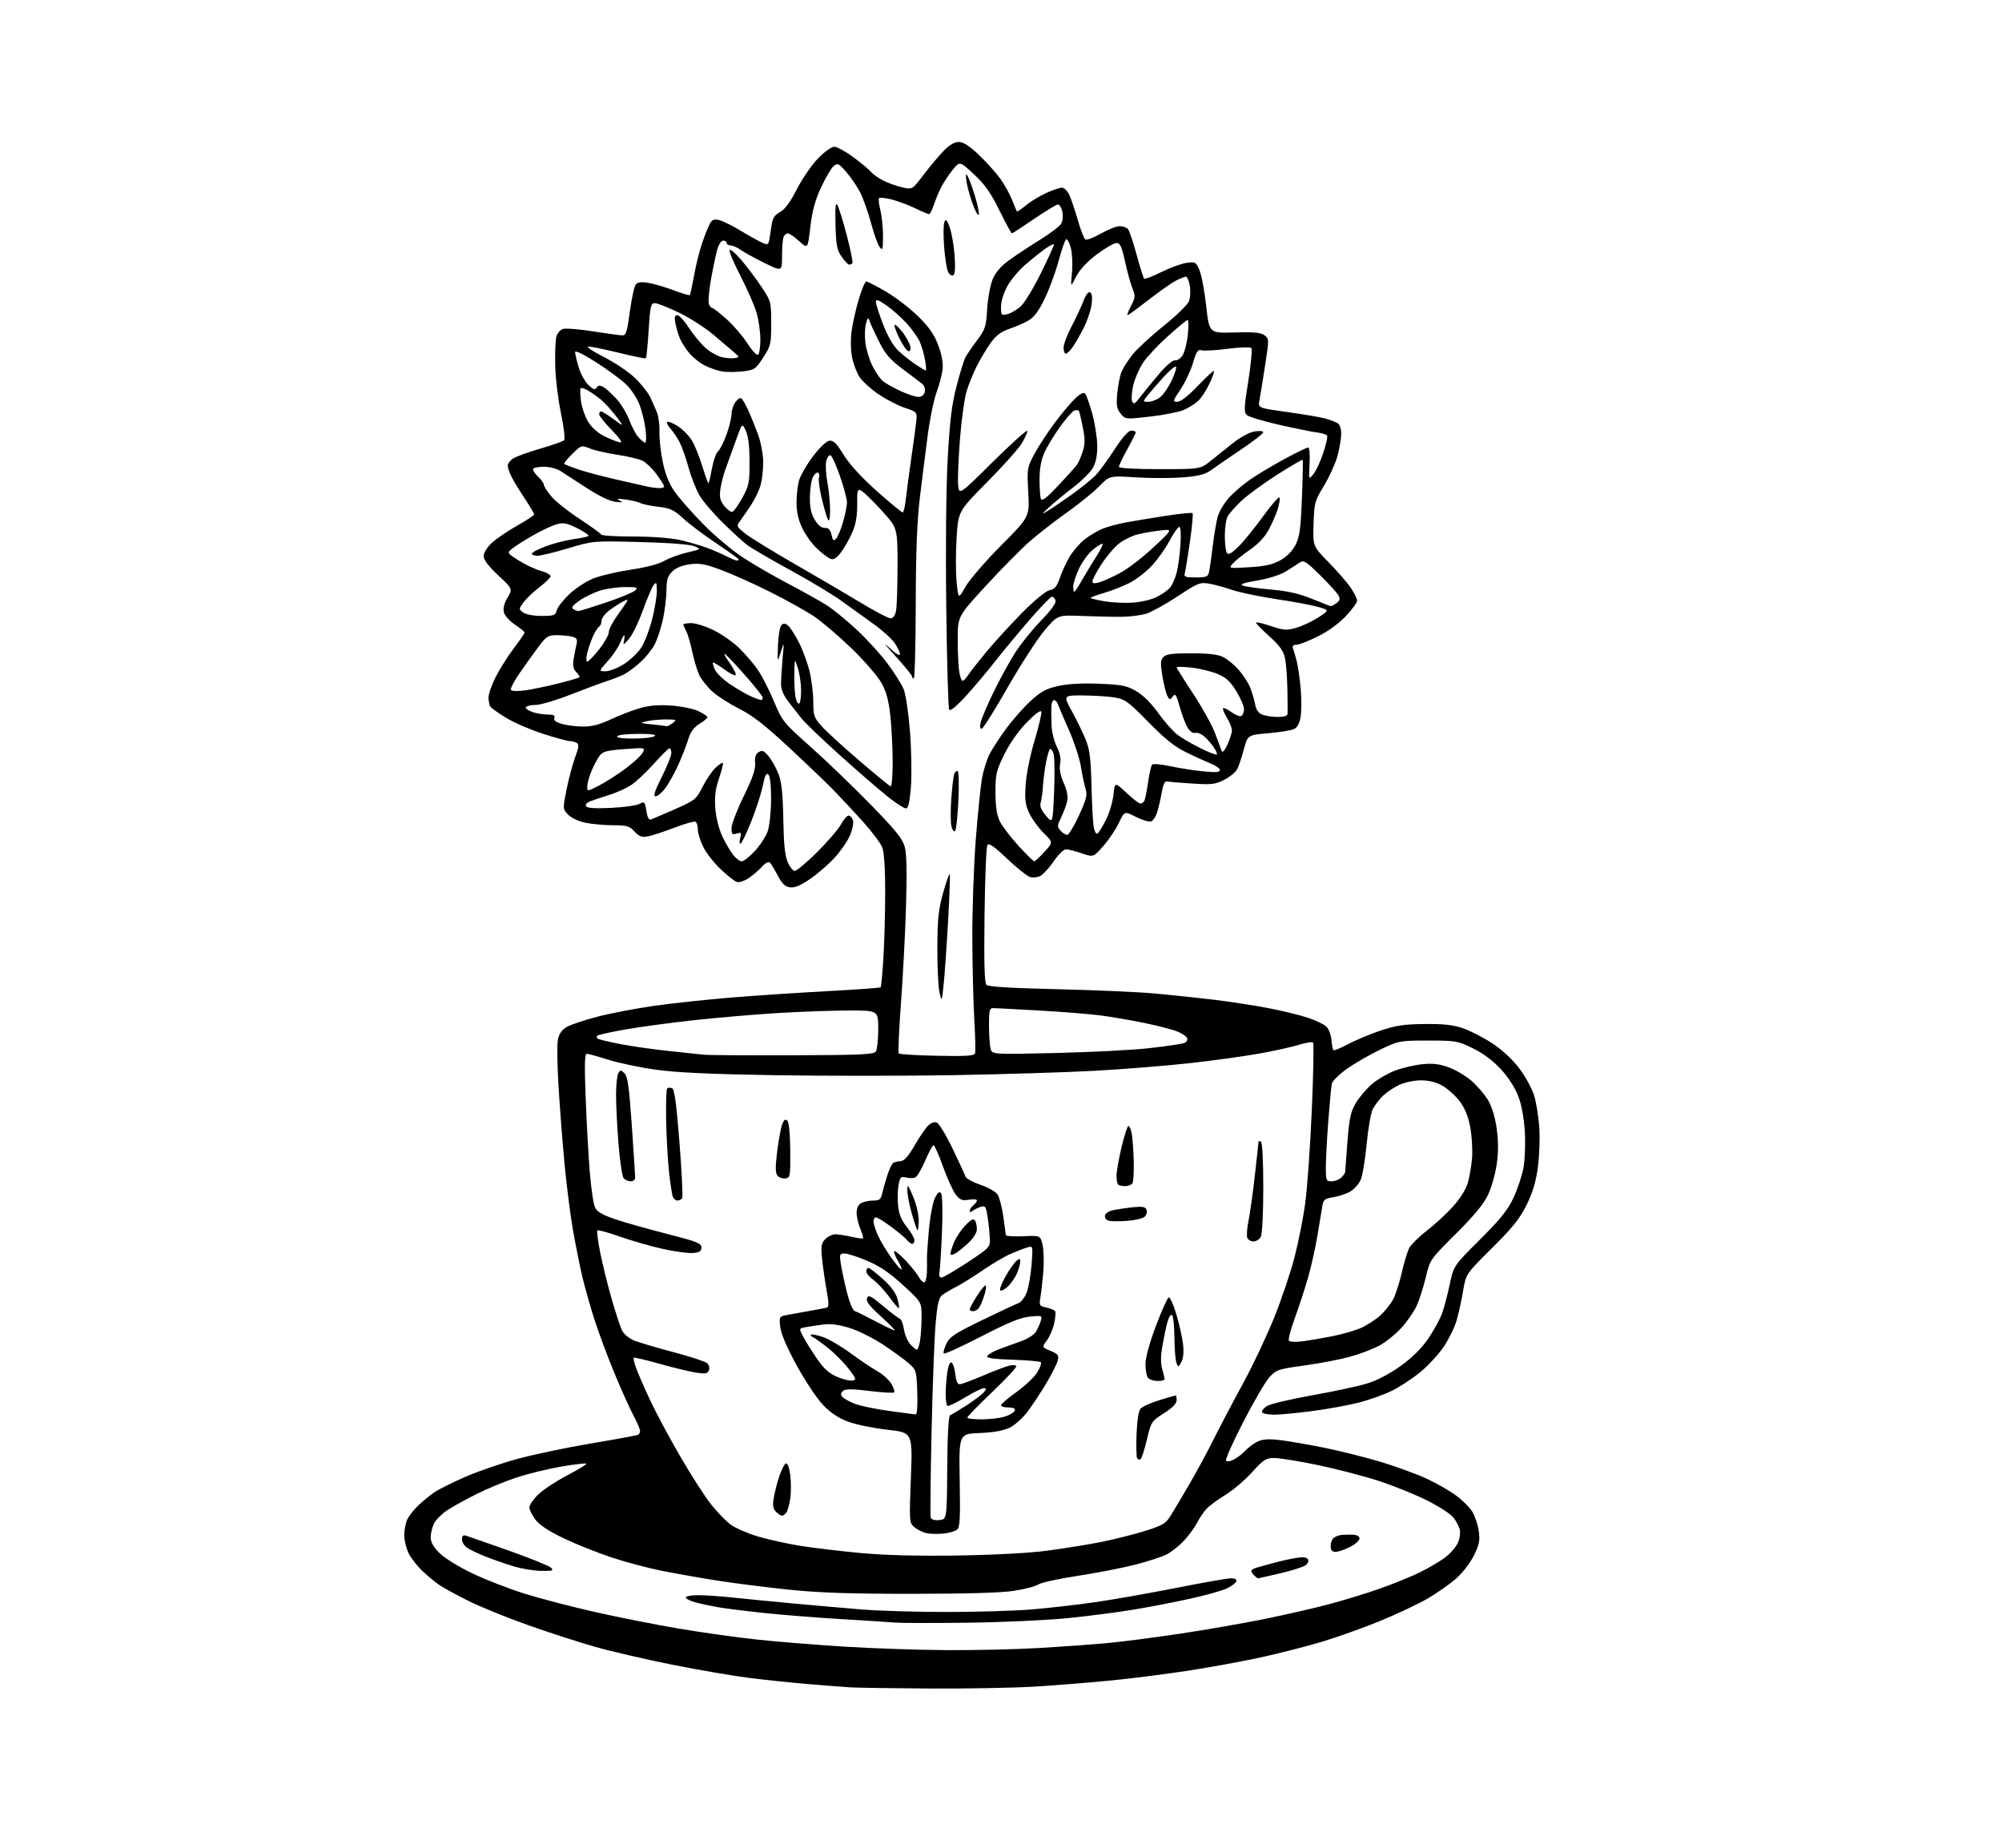 <?xml version="1.0" encoding="UTF-8" standalone="no"?>
<svg 
  version="1.1" 
  xmlns="http://www.w3.org/2000/svg" 
  xmlns:xlink="http://www.w3.org/1999/xlink" 
  xmlns:svg="http://www.w3.org/2000/svg"
  xmlns:rdf="http://www.w3.org/1999/02/22-rdf-syntax-ns#"
  xmlns:cc="http://creativecommons.org/ns#"
  xmlns:dc="http://purl.org/dc/elements/1.1/"
  viewBox="0 0 832 768"
  width="832"
  height="768"
>
<style>svg {background-color: white; }</style>"
<path stroke="none" fill="black" fill-rule="evenodd" d="M386.50,701.82C371.10,701.72 356.25,701.50 353.50,701.34C350.75,701.17 342.88,700.56 336.00,699.98C329.12,699.40 318.10,698.25 311.50,697.42C304.90,696.60 290.50,694.13 279.50,691.94C268.50,689.75 253.91,686.37 247.08,684.42C240.25,682.47 227.67,678.39 219.12,675.35C210.57,672.31 199.55,667.82 194.64,665.37C189.73,662.93 184.31,659.98 182.61,658.81C180.90,657.64 177.77,655.07 175.67,653.09C173.56,651.12 170.97,647.83 169.92,645.79C168.86,643.75 168.00,640.24 168.00,637.99C168.00,635.74 168.64,632.69 169.41,631.20C170.19,629.72 172.33,627.11 174.16,625.41C176.00,623.71 178.88,621.37 180.57,620.22C182.26,619.06 187.89,616.25 193.07,613.97C198.26,611.68 208.05,608.29 214.83,606.43C221.61,604.57 235.56,601.64 245.83,599.92C256.10,598.20 264.84,596.59 265.25,596.34C265.66,596.09 266.00,595.35 266.00,594.69C266.00,594.04 264.67,590.99 263.05,587.92C261.44,584.85 257.85,576.83 255.08,570.09C252.31,563.36 248.65,553.50 246.95,548.17C245.24,542.85 243.00,534.90 241.96,530.50C240.93,526.10 239.18,517.33 238.07,511.00C236.97,504.68 235.38,492.07 234.54,483.00C233.70,473.93 232.60,459.52 232.08,451.00C231.57,442.47 231.47,433.94 231.86,432.04C232.34,429.68 233.52,428.02 235.53,426.84C237.17,425.89 242.91,423.97 248.30,422.57C253.69,421.17 264.27,419.15 271.80,418.07C279.34,416.99 294.05,415.42 304.50,414.57C314.95,413.73 332.95,412.54 344.50,411.92C356.05,411.30 365.71,410.60 365.96,410.36C366.21,410.11 366.74,404.65 367.13,398.21C367.53,391.77 367.86,379.52 367.87,371.00C367.88,361.39 367.43,354.29 366.69,352.32C366.04,350.56 362.35,345.64 358.50,341.37C354.65,337.10 349.02,331.08 346.00,328.00C342.98,324.92 334.65,316.96 327.50,310.32C317.89,301.39 312.60,297.30 307.23,294.60C303.22,292.59 298.21,289.38 296.08,287.45C293.95,285.53 291.49,282.44 290.61,280.60C289.74,278.75 288.42,274.37 287.68,270.87C286.95,267.37 285.82,263.52 285.17,262.32C284.53,261.11 284.00,259.88 284.00,259.57C284.00,259.25 285.50,259.00 287.34,259.00C289.18,259.00 293.45,260.38 296.84,262.08C300.23,263.77 305.03,267.19 307.52,269.68C310.01,272.16 313.40,276.17 315.05,278.58C316.71,280.98 319.67,286.80 321.64,291.50C325.11,299.79 325.58,300.37 336.86,310.40C343.26,316.09 354.43,326.83 361.68,334.26C372.30,345.15 375.09,348.61 376.01,352.03C376.80,354.96 376.96,362.69 376.52,376.89C376.18,388.23 375.22,406.44 374.40,417.37C373.58,428.30 373.19,437.52 373.53,437.87C373.88,438.22 381.04,438.64 389.45,438.82C401.42,439.07 404.83,438.85 405.20,437.82C405.46,437.09 405.33,430.88 404.91,424.00C404.50,417.12 404.13,401.82 404.08,390.00C404.04,378.18 404.68,359.73 405.51,349.00C406.35,338.27 407.51,326.82 408.09,323.55C408.68,320.28 410.08,315.78 411.20,313.55C412.33,311.32 415.47,306.48 418.19,302.79C420.90,299.10 425.49,293.93 428.37,291.29C432.63,287.40 434.78,286.24 439.82,285.12C443.89,284.22 449.76,283.90 456.87,284.19C466.34,284.58 468.28,284.97 472.25,287.30C475.08,288.96 478.55,292.42 481.43,296.46C483.98,300.03 487.51,304.03 489.28,305.36C491.05,306.69 495.36,309.21 498.85,310.96C502.34,312.70 505.43,313.90 505.71,313.62C505.99,313.34 505.24,311.75 504.05,310.08C502.86,308.40 500.96,306.39 499.83,305.59C498.70,304.80 497.21,304.36 496.53,304.63C495.85,304.89 494.57,303.99 493.67,302.62C492.78,301.26 491.28,297.37 490.33,293.97C488.86,288.67 488.45,288.04 487.39,289.48C486.25,291.04 486.08,291.02 485.13,289.23C484.56,288.17 483.63,284.43 483.06,280.92C482.20,275.58 482.29,274.29 483.55,273.02C484.72,271.85 487.44,271.51 495.29,271.54C502.82,271.57 506.31,272.02 508.60,273.24C510.31,274.15 513.12,276.51 514.85,278.49C516.59,280.46 518.66,283.64 519.46,285.56C520.26,287.48 521.22,290.65 521.58,292.60C522.05,295.10 522.97,296.42 524.69,297.07C526.03,297.58 528.90,298.00 531.07,298.00C533.50,298.00 535.04,297.52 535.09,296.75C535.15,296.06 535.11,291.39 535.02,286.37C534.92,281.35 534.46,275.50 533.98,273.37C533.35,270.49 531.69,268.22 527.55,264.50C524.48,261.75 521.98,259.19 521.99,258.82C521.99,258.44 524.73,259.05 528.06,260.18C533.40,261.98 534.65,262.08 538.58,260.98C541.03,260.29 545.16,258.36 547.77,256.69C552.50,253.65 552.50,253.65 548.00,252.31C545.52,251.58 537.65,250.10 530.50,249.03C523.35,247.96 515.00,246.22 511.94,245.16C508.89,244.11 504.60,242.94 502.41,242.57C498.73,241.95 497.74,242.35 489.46,247.82C484.53,251.07 478.71,254.32 476.51,255.02C474.32,255.73 469.59,256.34 466.01,256.37C462.43,256.40 455.00,256.24 449.50,256.02C439.50,255.61 439.50,255.61 433.97,262.19C430.93,265.81 424.13,276.34 418.84,285.60C413.56,294.85 408.72,302.59 408.08,302.81C407.28,303.07 407.11,302.29 407.52,300.35C407.86,298.78 410.32,293.00 412.99,287.50C415.67,282.00 419.74,274.59 422.05,271.02C424.36,267.46 429.17,261.52 432.75,257.82C437.03,253.38 439.04,250.56 438.65,249.54C438.33,248.69 437.65,248.00 437.14,248.00C436.63,248.00 432.41,252.39 427.77,257.75C423.13,263.11 416.66,270.92 413.39,275.11C410.12,279.29 404.68,285.72 401.31,289.40C397.40,293.67 394.92,295.68 394.46,294.94C394.07,294.31 393.52,275.05 393.25,252.14C392.94,227.11 393.19,202.48 393.86,190.39C394.73,174.80 395.55,168.08 397.52,160.52C398.91,155.16 400.55,149.81 401.15,148.63C401.76,147.46 403.94,144.25 406.01,141.50C409.46,136.91 409.81,135.85 410.25,128.50C410.51,124.10 411.52,118.56 412.50,116.18C413.72,113.20 415.86,110.71 419.39,108.14C422.20,106.09 427.99,102.27 432.25,99.64C436.52,97.00 440.49,93.96 441.07,92.87C441.66,91.78 441.84,89.56 441.49,87.94C441.13,86.32 440.31,85.00 439.67,85.00C439.03,85.00 434.56,87.70 429.74,91.00C424.93,94.30 420.78,97.00 420.52,97.00C420.26,97.00 417.94,92.71 415.35,87.47C411.73,80.11 409.30,76.67 404.75,72.43C398.84,66.92 398.84,66.92 395.82,70.71C394.16,72.79 392.01,76.08 391.04,78.00C390.07,79.92 388.72,83.19 388.06,85.25C387.39,87.31 386.51,89.00 386.11,89.00C385.71,89.00 383.07,87.89 380.26,86.53C377.45,85.18 373.07,83.54 370.53,82.90C368.00,82.27 365.66,82.01 365.33,82.33C365.01,82.66 365.25,84.94 365.87,87.40C366.49,89.87 366.99,94.72 366.97,98.19C366.94,103.76 366.78,104.29 365.56,102.68C364.80,101.69 363.19,97.19 361.98,92.68C360.77,88.18 358.74,82.47 357.48,80.00C356.22,77.53 353.63,73.71 351.72,71.52C348.56,67.89 348.10,67.67 346.46,69.02C345.47,69.83 343.12,73.82 341.24,77.87C338.74,83.27 337.55,87.67 336.76,94.37C335.70,103.50 335.70,103.50 332.15,100.25C330.20,98.46 328.07,97.00 327.41,97.00C326.75,97.00 325.94,97.71 325.61,98.58C325.27,99.45 325.00,103.03 325.00,106.53C325.00,112.89 325.00,112.89 317.75,109.32C313.76,107.36 309.31,104.91 307.85,103.88C306.39,102.84 304.47,102.00 303.60,102.00C302.72,102.00 302.00,101.55 302.00,101.00C302.00,100.45 301.34,100.00 300.54,100.00C299.67,100.00 298.63,101.67 297.98,104.09C297.37,106.34 296.23,111.84 295.44,116.32C294.66,120.80 294.26,125.26 294.57,126.23C294.88,127.20 295.51,128.00 295.96,128.00C296.41,128.00 299.11,130.09 301.96,132.65C304.81,135.21 308.69,139.73 310.59,142.70C312.48,145.67 314.48,147.82 315.02,147.49C315.56,147.16 316.00,144.29 316.00,141.12C316.00,137.95 315.28,132.92 314.40,129.93C313.52,126.94 310.54,120.14 307.79,114.81C305.04,109.48 302.97,104.60 303.18,103.95C303.40,103.31 305.62,105.19 308.13,108.14C310.63,111.09 314.44,116.16 316.59,119.41C320.42,125.20 320.50,125.52 320.50,134.41C320.50,143.02 320.32,143.77 317.16,148.62C313.99,153.50 313.57,153.78 308.52,154.37C305.60,154.71 301.70,154.70 299.86,154.35C298.01,154.00 294.87,152.90 292.88,151.90C290.88,150.90 288.00,148.61 286.47,146.79C284.95,144.98 283.15,142.15 282.48,140.50C281.82,138.85 281.00,136.04 280.66,134.25C280.20,131.80 280.41,131.00 281.49,131.00C282.29,131.00 284.45,133.36 286.30,136.25C288.15,139.14 291.30,142.94 293.31,144.70C295.32,146.46 298.50,148.19 300.38,148.54C302.26,148.90 304.63,149.02 305.65,148.82C307.33,148.48 307.29,148.27 305.12,146.47C303.81,145.39 300.00,142.14 296.65,139.26C293.29,136.38 286.83,132.22 282.29,130.01C277.76,127.81 273.20,126.00 272.16,126.00C270.48,126.00 270.21,127.16 269.57,137.24C269.18,143.41 268.67,148.66 268.44,148.89C268.21,149.12 263.18,148.12 257.26,146.65C251.34,145.19 245.60,144.02 244.50,144.04C243.40,144.06 246.28,146.00 250.89,148.34C255.50,150.68 261.39,154.65 263.96,157.17C266.54,159.68 269.37,163.27 270.26,165.14C271.15,167.00 272.41,169.87 273.06,171.52C273.71,173.16 274.16,176.76 274.06,179.52C273.96,182.28 274.58,187.90 275.43,192.02C276.49,197.10 278.06,201.04 280.33,204.29C282.16,206.93 287.45,212.96 292.08,217.69C296.71,222.43 304.14,228.69 308.58,231.60C313.02,234.52 321.57,239.48 327.58,242.62C333.59,245.77 340.75,249.77 343.50,251.51C346.25,253.26 351.96,257.92 356.18,261.88C360.40,265.83 366.14,272.14 368.93,275.90C371.71,279.66 374.69,284.40 375.54,286.45C376.43,288.57 377.56,296.25 378.19,304.33C378.79,312.18 378.95,322.41 378.55,327.25C378.02,333.58 377.45,336.00 376.47,336.00C375.72,336.00 372.41,333.86 369.10,331.25C365.79,328.64 356.88,320.93 349.29,314.12C341.71,307.31 334.38,300.28 333.00,298.49C331.62,296.70 329.18,293.58 327.57,291.54C325.78,289.28 324.62,286.61 324.59,284.67C324.56,282.93 324.84,278.12 325.21,274.00C325.89,266.50 325.89,266.50 324.48,271.00C323.07,275.50 323.07,275.50 323.31,268.27C323.45,264.29 324.09,260.51 324.74,259.86C325.64,258.96 326.29,259.00 327.54,260.03C328.43,260.77 330.48,263.99 332.09,267.18C333.70,270.37 335.68,275.80 336.49,279.24C337.31,282.68 337.98,288.31 337.99,291.75C338.00,297.51 338.28,298.30 341.62,302.00C343.61,304.20 350.63,310.62 357.22,316.25C363.81,321.89 369.61,326.65 370.10,326.83C370.60,327.02 370.99,322.52 370.98,316.83C370.97,311.15 370.55,302.56 370.04,297.75C369.37,291.36 368.39,287.65 366.40,283.99C364.90,281.24 359.37,274.81 354.09,269.69C348.81,264.58 341.80,258.57 338.50,256.33C335.20,254.10 326.93,249.47 320.12,246.06C313.31,242.65 304.09,238.51 299.63,236.86C292.93,234.39 290.68,233.99 286.60,234.55C283.43,234.99 280.84,236.07 279.34,237.57C277.48,239.43 277.00,241.00 276.98,245.20C276.97,248.12 276.33,253.49 275.56,257.14C274.78,260.80 273.25,265.55 272.15,267.71C271.05,269.87 268.34,273.27 266.13,275.26C263.93,277.26 260.86,279.53 259.31,280.31C257.76,281.09 254.70,282.30 252.50,282.99C250.30,283.68 243.48,286.22 237.34,288.62C231.20,291.03 224.59,293.00 222.65,293.00C220.71,293.00 218.87,293.41 218.56,293.90C218.25,294.40 219.42,295.30 221.15,295.90C222.88,296.51 225.79,297.00 227.62,297.00C230.09,297.00 230.80,297.37 230.39,298.43C230.00,299.43 230.99,300.18 233.67,300.93C235.78,301.51 239.75,301.99 242.50,301.99C245.99,302.00 249.42,301.09 253.83,299.00C257.31,297.36 262.69,295.27 265.78,294.38C269.77,293.22 273.59,292.89 278.95,293.26C283.10,293.55 288.19,294.59 290.25,295.58C292.31,296.56 294.00,297.70 294.00,298.10C294.00,298.51 292.50,299.76 290.66,300.90C288.31,302.35 286.95,304.22 286.05,307.23C285.35,309.58 283.47,314.39 281.87,317.93C280.27,321.47 277.82,325.86 276.43,327.68C275.04,329.51 273.24,331.00 272.44,331.00C271.37,331.00 272.06,328.85 274.99,323.02C277.19,318.63 279.00,314.13 279.00,313.02C279.00,311.91 278.66,311.00 278.25,311.00C277.84,311.00 274.86,313.95 271.63,317.56C268.41,321.17 264.07,325.20 261.99,326.51C259.91,327.82 255.80,329.62 252.86,330.52C249.91,331.42 246.46,332.58 245.19,333.08C243.86,333.62 243.18,334.48 243.58,335.13C244.05,335.89 247.40,336.10 253.90,335.79C259.19,335.54 264.52,334.79 265.74,334.14C267.84,333.01 268.00,333.18 268.62,337.03C269.10,340.00 269.66,340.96 270.70,340.56C271.48,340.26 275.97,338.32 280.66,336.26C288.82,332.66 289.32,332.26 292.00,327.00C293.54,323.98 295.97,320.41 297.40,319.08C298.82,317.75 300.19,316.85 300.42,317.09C300.66,317.33 299.94,320.21 298.82,323.51C297.28,328.03 296.91,331.09 297.28,336.00C297.57,339.86 298.74,344.55 300.16,347.55C301.47,350.33 303.50,353.81 304.66,355.30C305.83,356.78 307.45,358.00 308.27,358.00C309.08,358.00 311.54,356.05 313.74,353.67C315.94,351.28 318.34,347.57 319.07,345.42C319.80,343.26 320.43,337.36 320.45,332.31C320.48,326.62 320.06,322.67 319.34,321.95C318.47,321.07 317.89,322.20 316.98,326.64C316.32,329.86 314.20,336.44 312.28,341.26C310.36,346.07 308.36,350.27 307.85,350.59C307.30,350.93 307.20,350.06 307.60,348.47C308.20,346.06 308.05,345.85 306.14,346.46C304.29,347.04 304.00,346.74 304.00,344.23C304.00,342.63 306.28,336.67 309.06,330.97C312.77,323.40 314.04,319.70 313.82,317.16C313.61,314.68 314.03,313.39 315.33,312.60C316.82,311.69 317.55,312.02 319.56,314.50C320.89,316.15 322.73,319.52 323.64,322.00C324.84,325.25 325.37,330.37 325.53,340.50C325.69,350.56 326.19,355.56 327.32,358.25C328.19,360.31 329.53,362.00 330.29,362.00C331.06,362.00 335.26,358.47 339.61,354.15C343.97,349.82 348.41,344.65 349.49,342.65C350.57,340.64 352.00,339.00 352.66,339.00C353.32,339.00 354.15,339.89 354.49,340.97C354.84,342.07 354.24,344.93 353.13,347.44C352.04,349.91 349.11,354.11 346.62,356.76C344.14,359.42 339.64,363.29 336.62,365.37C332.83,367.98 330.30,369.05 328.39,368.82C326.30,368.58 325.08,367.43 323.28,364.00C321.97,361.53 320.48,359.08 319.97,358.57C319.40,358.00 318.17,358.60 316.77,360.16C315.52,361.54 313.04,363.68 311.25,364.90C309.42,366.16 307.23,366.89 306.22,366.57C305.24,366.26 302.18,363.84 299.41,361.20C296.64,358.56 293.39,354.37 292.19,351.88C290.98,349.40 290.00,346.19 290.00,344.74C290.00,343.30 289.59,341.86 289.08,341.55C288.58,341.24 284.66,342.34 280.37,343.99C276.08,345.64 271.12,347.26 269.33,347.60C266.68,348.09 265.66,347.73 263.68,345.60C261.55,343.31 260.49,343.00 254.68,343.00C251.06,343.00 245.88,342.52 243.17,341.94C240.35,341.34 237.30,339.88 236.04,338.54C233.83,336.19 233.83,336.19 235.52,327.84C236.45,323.26 238.06,317.27 239.09,314.55C240.53,310.73 240.68,309.42 239.73,308.81C239.05,308.38 237.72,308.02 236.76,308.02C235.81,308.01 230.85,306.66 225.75,305.03C220.66,303.40 213.80,300.44 210.51,298.46C207.22,296.48 204.20,294.33 203.78,293.68C203.37,293.03 203.02,291.33 203.02,289.91C203.01,288.49 204.34,284.66 205.99,281.41C207.63,278.16 211.00,272.81 213.49,269.52C215.97,266.23 218.00,263.25 218.00,262.90C218.00,262.55 216.21,261.08 214.02,259.63C211.83,258.18 209.76,255.88 209.41,254.51C209.00,252.86 209.51,250.80 210.93,248.39C213.07,244.77 213.07,244.77 207.04,239.11C202.98,235.31 201.00,232.69 201.00,231.11C201.00,229.71 202.40,227.48 204.48,225.58C206.39,223.83 211.12,220.62 214.98,218.45C218.84,216.28 222.00,214.19 222.00,213.82C222.00,213.45 220.27,210.52 218.15,207.32C216.02,204.12 213.55,200.06 212.65,198.30C211.74,196.54 211.00,194.41 211.00,193.57C211.00,192.73 212.02,191.38 213.27,190.56C214.52,189.74 219.59,187.90 224.52,186.47C229.46,185.04 233.90,183.48 234.39,183.00C234.91,182.48 234.39,177.84 233.13,171.81C231.94,166.14 230.87,157.22 230.74,152.00C230.61,146.78 230.83,141.32 231.24,139.87C231.65,138.42 232.92,136.99 234.09,136.69C235.25,136.38 240.77,136.84 246.35,137.71C251.93,138.57 257.38,139.33 258.45,139.39C260.18,139.49 260.56,138.36 261.75,129.55C262.49,124.07 263.60,118.98 264.22,118.24C265.02,117.28 266.53,117.08 269.42,117.56C271.66,117.93 276.38,119.31 279.90,120.63C283.43,121.95 286.47,122.86 286.67,122.66C286.88,122.46 287.68,118.74 288.46,114.40C289.24,110.05 290.76,103.96 291.85,100.85C292.94,97.74 294.35,94.21 294.99,93.01C295.92,91.29 296.73,90.96 298.83,91.46C300.30,91.82 303.98,93.60 307.00,95.43C310.02,97.25 313.97,99.50 315.77,100.41C318.32,101.70 319.13,101.79 319.44,100.78C319.67,100.08 320.14,97.32 320.50,94.66C321.04,90.64 321.66,89.54 324.15,88.16C326.21,87.02 328.41,84.04 331.11,78.72C333.28,74.44 337.21,68.70 339.84,65.97C342.56,63.15 345.53,61.00 346.71,61.00C347.85,61.00 351.42,62.95 354.64,65.33C357.86,67.71 361.14,70.44 361.93,71.40C362.72,72.36 365.04,74.00 367.09,75.05C369.14,76.09 372.69,77.37 374.98,77.88C379.14,78.82 379.14,78.82 383.82,72.66C386.39,69.27 390.13,64.81 392.13,62.75C394.55,60.25 396.66,59.00 398.44,59.00C400.30,59.00 402.81,60.60 406.63,64.21C409.66,67.08 413.65,71.47 415.49,73.98C417.33,76.49 419.62,80.55 420.58,83.02C421.54,85.48 422.46,87.67 422.62,87.87C422.78,88.08 424.40,87.00 426.21,85.47C428.02,83.94 431.75,81.64 434.50,80.35C437.25,79.07 440.29,78.02 441.27,78.01C442.30,78.00 443.64,79.35 444.49,81.25C445.28,83.04 446.87,87.74 448.00,91.71C449.13,95.68 450.51,99.20 451.06,99.54C451.61,99.88 454.52,98.77 457.52,97.08C460.52,95.39 464.05,94.00 465.36,94.00C466.68,94.00 468.22,94.56 468.78,95.25C469.34,95.94 470.96,100.72 472.37,105.88C473.78,111.04 475.18,115.51 475.48,115.82C475.79,116.12 479.02,114.88 482.66,113.07C486.31,111.26 491.02,109.54 493.14,109.25C496.80,108.76 497.07,108.92 498.51,112.37C499.35,114.37 500.60,121.07 501.29,127.26C502.54,138.50 502.54,138.50 513.02,138.18C521.08,137.94 523.96,138.21 525.49,139.34C527.45,140.80 527.45,140.96 525.71,152.16C524.74,158.40 523.70,164.87 523.39,166.54C522.83,169.58 522.83,169.58 535.17,171.29C541.95,172.23 549.08,173.45 551.00,174.00C552.92,174.56 555.17,175.43 555.98,175.96C556.91,176.55 557.43,178.35 557.37,180.74C557.31,182.84 556.55,187.03 555.68,190.03C554.80,193.04 552.31,198.45 550.13,202.05C546.39,208.25 546.16,209.08 545.89,217.82C545.60,227.04 545.60,227.04 552.21,233.77C555.84,237.47 559.98,242.25 561.41,244.39C562.83,246.53 564.00,248.91 564.00,249.68C564.00,250.45 561.91,253.32 559.36,256.04C556.55,259.05 551.98,262.37 547.73,264.50C543.88,266.42 539.84,268.00 538.76,268.00C537.45,268.00 536.97,268.49 537.34,269.44C537.64,270.23 538.33,272.59 538.87,274.69C539.42,276.78 540.16,281.94 540.54,286.14C540.91,290.34 540.90,295.66 540.51,297.95C540.02,300.85 539.14,302.42 537.65,303.08C536.47,303.60 531.68,304.35 527.01,304.76C518.53,305.50 518.53,305.50 516.89,311.59C515.98,314.94 514.72,318.65 514.09,319.83C513.45,321.02 511.05,322.96 508.74,324.13C505.03,326.03 503.49,326.20 495.37,325.67C490.33,325.34 485.62,324.94 484.92,324.78C484.11,324.60 483.36,326.15 482.87,329.00C482.44,331.48 481.62,335.14 481.04,337.15C480.46,339.15 479.29,341.06 478.44,341.39C477.59,341.71 474.73,340.88 472.09,339.55C467.29,337.11 467.29,337.11 465.00,342.00C463.74,344.68 460.84,349.00 458.56,351.60C454.40,356.33 454.40,356.33 449.52,354.66C446.84,353.75 443.89,353.00 442.98,353.00C442.06,353.00 439.79,355.23 437.94,357.95C436.08,360.67 433.59,363.42 432.40,364.05C431.21,364.69 429.24,364.89 428.02,364.51C426.80,364.12 422.51,360.68 418.48,356.86C413.14,351.78 410.95,350.26 410.34,351.21C409.88,351.92 409.34,365.03 409.16,380.36C408.91,400.35 409.13,408.53 409.96,409.36C410.73,410.13 420.27,410.71 439.30,411.15C454.81,411.51 473.12,412.32 480.00,412.94C486.88,413.57 497.90,414.73 504.50,415.53C511.10,416.33 521.22,417.88 526.99,418.99C532.76,420.09 540.25,421.92 543.62,423.04C547.00,424.17 550.51,425.91 551.42,426.91C552.32,427.91 553.19,430.36 553.35,432.35C553.50,434.34 553.86,436.20 554.15,436.48C554.43,436.76 557.10,435.68 560.08,434.07C563.06,432.46 569.10,429.92 573.50,428.43C580.03,426.23 583.43,425.71 592.00,425.62C599.88,425.54 603.87,425.98 608.00,427.39C611.02,428.42 616.51,431.25 620.20,433.67C624.38,436.43 628.59,440.34 631.43,444.12C633.93,447.44 636.69,452.48 637.56,455.33C638.43,458.17 639.40,464.11 639.70,468.53C640.01,472.95 639.75,480.37 639.13,485.03C638.33,491.09 637.00,495.56 634.46,500.74C631.63,506.50 628.69,510.17 620.06,518.74C609.22,529.50 609.22,529.50 608.05,536.50C607.41,540.35 606.20,545.87 605.37,548.76C604.53,551.65 602.14,556.57 600.04,559.69C597.94,562.81 593.59,567.55 590.36,570.22C587.14,572.89 581.80,576.41 578.50,578.04C575.20,579.66 568.92,581.90 564.54,583.01C560.16,584.12 551.47,585.70 545.23,586.51C539.00,587.33 531.92,588.00 529.51,588.00C527.09,588.00 524.85,587.57 524.53,587.04C524.20,586.52 525.05,585.36 526.40,584.47C527.76,583.58 536.23,581.55 545.22,579.96C554.21,578.37 564.55,576.15 568.19,575.02C572.29,573.76 577.59,570.98 582.10,567.74C586.94,564.26 590.79,560.44 593.56,556.38C595.86,553.01 598.44,548.29 599.31,545.88C600.17,543.47 601.60,538.04 602.49,533.82C604.11,526.13 604.11,526.13 615.02,515.24C623.53,506.76 626.61,502.93 628.96,497.89C630.63,494.34 632.49,488.74 633.11,485.46C633.73,482.18 633.99,475.45 633.70,470.50C633.37,464.88 632.37,459.34 631.02,455.75C629.70,452.25 626.91,447.87 623.85,444.53C620.57,440.94 616.55,437.92 612.19,435.77C605.80,432.63 605.08,432.50 593.52,432.50C581.74,432.50 581.35,432.57 573.76,436.18C569.50,438.21 563.30,441.77 559.98,444.09C556.67,446.42 553.75,449.26 553.50,450.41C553.24,451.56 552.58,458.55 552.02,465.95C551.46,473.35 551.00,482.01 551.00,485.20C551.00,490.67 551.14,491.00 553.43,491.00C554.76,491.00 556.56,490.29 557.43,489.43C558.29,488.56 559.01,487.55 559.02,487.18C559.04,486.81 559.46,481.19 559.96,474.69C560.72,464.86 561.30,462.16 563.43,458.53C564.84,456.13 567.87,452.56 570.16,450.59C572.46,448.63 576.79,446.10 579.78,444.98C582.77,443.86 587.83,442.67 591.02,442.34C595.37,441.89 598.12,442.20 602.05,443.62C604.93,444.65 609.25,447.23 611.66,449.35C614.06,451.47 617.14,455.09 618.50,457.41C620.01,459.99 621.37,464.51 622.01,469.11C622.73,474.27 622.73,478.85 622.02,483.88C621.45,487.88 619.82,493.62 618.40,496.63C616.58,500.47 612.60,505.29 605.06,512.80C594.31,523.50 594.30,523.50 592.51,531.00C591.52,535.12 589.82,540.43 588.73,542.78C587.64,545.13 584.83,549.20 582.47,551.82C580.12,554.43 576.01,557.76 573.35,559.22C570.68,560.67 565.19,562.77 561.15,563.89C557.10,565.01 548.56,566.65 542.15,567.54C531.09,569.07 530.35,569.32 527.50,572.49C525.85,574.32 521.00,582.63 516.72,590.96C512.44,599.28 509.20,606.52 509.52,607.04C509.88,607.61 511.19,607.44 512.81,606.60C514.29,605.83 516.40,604.21 517.50,603.00C518.60,601.79 520.79,600.13 522.36,599.31C524.48,598.22 526.84,598.00 531.36,598.49C534.74,598.85 543.12,600.29 550.00,601.67C556.88,603.06 567.66,605.75 573.96,607.66C580.27,609.57 588.74,612.67 592.79,614.54C596.83,616.41 602.34,619.55 605.02,621.52C607.70,623.48 610.78,626.53 611.86,628.30C612.94,630.06 614.14,633.64 614.53,636.26C615.12,640.26 614.81,641.87 612.56,646.47C611.07,649.52 607.81,653.76 605.19,656.06C602.61,658.34 597.35,662.05 593.50,664.31C589.65,666.57 580.72,670.80 573.65,673.70C566.58,676.60 555.56,680.54 549.15,682.45C542.74,684.36 531.32,687.27 523.76,688.92C516.20,690.56 502.70,693.03 493.76,694.41C484.82,695.78 470.52,697.60 462.00,698.45C453.48,699.30 439.30,700.44 430.50,700.99C421.70,701.54 401.90,701.91 386.50,701.82zM393.50,685.86C405.05,685.93 422.15,685.54 431.50,684.99C440.85,684.45 453.68,683.53 460.00,682.95C466.32,682.36 480.14,680.58 490.70,678.98C501.25,677.39 516.78,674.68 525.20,672.98C533.61,671.27 545.45,668.58 551.50,666.99C557.55,665.40 567.20,662.47 572.94,660.47C578.69,658.47 586.49,655.30 590.29,653.42C594.09,651.55 598.90,648.67 600.97,647.02C603.05,645.38 605.30,642.69 605.98,641.04C606.67,639.39 606.96,636.98 606.64,635.68C606.31,634.39 605.11,632.14 603.98,630.70C602.84,629.25 597.88,626.05 592.95,623.58C588.02,621.12 578.93,617.46 572.75,615.45C566.56,613.44 555.20,610.50 547.50,608.90C539.80,607.31 531.74,606.01 529.60,606.00C526.10,606.00 525.13,606.62 520.30,611.95C517.34,615.23 512.35,619.47 509.21,621.37C506.07,623.28 502.54,625.89 501.36,627.17C500.19,628.45 498.48,630.99 497.56,632.81C496.64,634.63 494.26,637.93 492.26,640.13C490.27,642.34 486.94,645.01 484.86,646.07C482.78,647.13 476.67,649.11 471.29,650.46C465.91,651.82 455.25,653.87 447.61,655.03C439.97,656.19 432.75,657.77 431.56,658.55C430.38,659.33 425.83,660.52 421.45,661.21C416.25,662.02 401.59,662.45 379.00,662.46C353.02,662.46 340.30,662.02 327.50,660.69C318.15,659.71 304.88,658.03 298.00,656.94C291.12,655.86 280.77,654.03 275.00,652.88C269.23,651.73 259.77,649.21 254.00,647.28C248.22,645.35 239.36,641.81 234.31,639.40C228.13,636.46 224.28,633.92 222.56,631.67C221.15,629.82 220.00,627.50 220.00,626.50C220.00,625.51 221.73,623.05 223.83,621.04C225.94,619.04 231.38,615.47 235.91,613.11C240.44,610.75 243.94,608.61 243.68,608.35C243.42,608.09 238.77,608.63 233.35,609.55C227.93,610.47 219.61,612.50 214.85,614.05C210.10,615.60 202.49,618.74 197.94,621.03C193.40,623.31 187.92,626.35 185.78,627.77C183.63,629.19 181.22,631.60 180.43,633.13C179.65,634.65 179.00,637.25 179.00,638.90C179.00,641.05 180.07,642.96 182.75,645.60C184.86,647.68 190.88,651.38 196.50,654.05C202.00,656.66 211.68,660.41 218.00,662.39C224.32,664.37 237.38,667.77 247.00,669.96C256.62,672.14 272.38,675.26 282.00,676.89C291.62,678.52 306.25,680.58 314.50,681.46C322.75,682.35 339.18,683.68 351.00,684.41C362.82,685.15 381.95,685.80 393.50,685.86zM402.50,674.46C388.20,674.64 374.48,674.62 372.00,674.41C369.52,674.20 359.40,673.55 349.50,672.96C339.60,672.38 325.20,671.23 317.50,670.42C309.80,669.60 301.11,668.51 298.20,667.99C295.28,667.47 291.12,666.57 288.95,665.99C286.78,665.40 285.00,664.49 285.00,663.96C285.00,663.43 287.36,663.01 290.25,663.02C293.14,663.03 299.55,663.47 304.50,664.00C309.45,664.53 320.70,665.63 329.50,666.45C338.30,667.27 351.25,668.40 358.27,668.97C365.29,669.54 381.13,670.00 393.46,670.00C405.80,670.00 421.65,669.53 428.70,668.95C435.74,668.37 447.57,667.02 455.00,665.95C462.43,664.89 477.61,662.21 488.75,660.01C499.89,657.80 510.17,656.00 511.59,656.00C513.19,656.00 514.02,656.47 513.78,657.25C513.57,657.94 511.84,659.25 509.95,660.18C508.05,661.10 501.28,663.01 494.89,664.42C488.51,665.84 477.93,667.89 471.39,668.98C464.85,670.08 452.52,671.68 444.00,672.54C435.48,673.41 416.80,674.27 402.50,674.46zM522.83,656.00C522.59,656.00 521.86,655.46 521.20,654.80C520.54,654.14 520.00,653.29 520.00,652.92C520.00,652.54 521.01,651.94 522.25,651.57C523.49,651.21 526.75,650.30 529.50,649.56C532.25,648.82 536.37,647.91 538.65,647.53C541.48,647.07 543.03,647.25 543.55,648.08C543.99,648.79 543.57,649.84 542.54,650.60C541.57,651.31 536.83,652.81 532.01,653.94C527.19,655.07 523.06,656.00 522.83,656.00zM224.96,652.92C221.96,652.88 216.80,652.03 213.50,651.04C210.20,650.05 205.03,648.25 202.00,647.05C198.97,645.85 195.49,644.21 194.25,643.41C193.01,642.61 192.00,641.01 192.00,639.86C192.00,638.32 192.47,637.91 193.75,638.32C194.71,638.62 202.70,641.41 211.50,644.52C220.30,647.63 228.16,650.81 228.96,651.58C230.23,652.81 229.70,652.99 224.96,652.92zM397.50,646.53C412.58,646.32 427.46,645.53 435.00,644.55C441.88,643.65 452.00,642.03 457.50,640.93C463.00,639.83 471.25,637.76 475.83,636.33C483.07,634.06 484.46,633.24 486.42,630.11C487.67,628.12 491.18,622.23 494.22,617.00C497.27,611.77 501.89,603.23 504.49,598.00C507.10,592.77 512.55,582.41 516.61,574.96C520.68,567.52 526.49,555.22 529.54,547.62C532.59,540.02 536.39,528.76 537.98,522.59C539.57,516.42 541.56,506.42 542.40,500.37C543.25,494.33 544.48,476.93 545.15,461.71C545.82,446.49 546.06,433.72 545.67,433.34C545.29,432.96 542.62,433.38 539.74,434.28C536.86,435.18 529.39,436.83 523.15,437.94C516.90,439.06 503.85,440.85 494.15,441.93C484.44,443.00 466.82,444.41 455.00,445.06C443.18,445.71 416.85,446.52 396.50,446.87C376.15,447.22 342.62,447.23 322.00,446.90C295.11,446.46 281.11,445.81 272.50,444.60C265.90,443.67 257.03,441.81 252.78,440.46C248.54,439.11 244.54,438.00 243.88,438.00C242.98,438.00 242.86,442.44 243.39,456.25C243.77,466.29 244.54,480.10 245.09,486.95C245.64,493.80 246.63,500.52 247.29,501.88C248.19,503.72 250.41,504.99 256.00,506.86C260.12,508.24 269.80,510.97 277.50,512.93C289.64,516.03 291.50,516.77 291.50,518.50C291.50,520.07 290.73,520.56 287.96,520.80C286.01,520.96 280.36,520.19 275.40,519.09C270.45,517.99 262.44,515.69 257.60,513.98C252.76,512.27 248.55,511.11 248.26,511.41C247.96,511.71 248.49,515.84 249.43,520.59C250.38,525.34 252.52,534.02 254.19,539.87C255.86,545.71 257.83,551.68 258.58,553.13C259.33,554.59 261.60,556.41 263.71,557.24C265.80,558.05 273.12,560.21 280.00,562.04C286.88,563.86 293.12,565.91 293.89,566.60C294.66,567.29 294.99,568.60 294.63,569.53C294.09,570.93 293.18,571.10 289.39,570.54C286.87,570.16 280.07,568.52 274.27,566.89C268.48,565.26 263.56,564.10 263.36,564.31C263.15,564.52 263.60,566.45 264.36,568.59C265.12,570.74 267.74,576.77 270.19,582.00C272.63,587.23 278.30,597.80 282.78,605.50C287.26,613.20 292.94,622.04 295.40,625.15C297.86,628.26 301.51,632.05 303.50,633.57C305.50,635.09 310.82,637.41 315.32,638.71C319.82,640.02 327.77,641.76 333.00,642.58C338.23,643.40 349.25,644.71 357.50,645.48C367.43,646.42 380.95,646.78 397.50,646.53zM555.04,645.00C553.56,645.00 553.00,644.35 553.00,642.62C553.00,641.31 553.56,639.78 554.25,639.22C554.94,638.66 556.40,638.10 557.50,637.98C558.60,637.87 560.74,637.82 562.25,637.88C563.96,637.96 565.00,638.56 565.00,639.48C565.00,640.29 563.22,641.87 561.04,642.98C558.86,644.09 556.16,645.00 555.04,645.00zM391.90,637.43C389.48,637.67 386.27,637.56 384.77,637.18C383.27,636.81 381.09,635.68 379.93,634.69C377.89,632.92 377.85,632.38 378.55,614.16C379.26,595.43 379.26,595.43 368.79,594.26C363.04,593.62 355.68,592.11 352.45,590.90C348.42,589.39 345.15,587.21 342.04,583.96C339.54,581.35 334.63,573.98 331.12,567.58C327.02,560.09 324.57,554.37 324.26,551.57C323.79,547.42 323.90,547.18 326.63,546.64C328.21,546.33 332.43,545.57 336.00,544.95C339.57,544.33 343.02,543.67 343.65,543.48C344.50,543.23 344.47,541.41 343.53,536.32C342.84,532.57 341.99,526.68 341.65,523.24C341.11,517.82 341.30,516.70 343.01,514.99C344.11,513.89 346.01,513.01 347.25,513.02C348.49,513.04 351.47,513.50 353.88,514.06C356.29,514.61 358.44,514.90 358.65,514.69C358.85,514.48 358.35,512.68 357.51,510.69C356.68,508.69 356.00,505.72 356.00,504.07C356.00,502.13 356.68,500.71 357.93,500.04C359.00,499.47 361.24,499.00 362.92,499.00C365.42,499.00 366.07,498.52 366.57,496.25C366.90,494.74 367.85,491.37 368.67,488.76C369.48,486.16 370.63,483.73 371.21,483.37C371.80,483.01 373.20,482.67 374.33,482.61C375.76,482.53 377.52,480.56 380.05,476.17C382.06,472.69 384.59,468.96 385.67,467.89C386.86,466.70 388.29,466.18 389.30,466.56C390.22,466.91 393.17,471.77 395.85,477.35C398.54,482.93 400.96,488.18 401.24,489.00C401.52,489.82 404.33,491.38 407.48,492.45C410.63,493.52 413.83,495.34 414.58,496.48C415.33,497.63 416.40,501.70 416.95,505.53C417.51,509.37 417.97,512.87 417.98,513.33C417.99,513.78 421.23,514.01 425.19,513.83C432.38,513.50 432.38,513.50 433.27,517.50C433.76,519.70 433.90,524.65 433.59,528.50C433.27,532.35 432.73,537.14 432.39,539.15C431.81,542.60 431.94,542.83 434.87,543.47C436.58,543.85 438.22,544.54 438.51,545.01C438.80,545.49 438.61,547.77 438.09,550.09C437.57,552.42 436.20,555.59 435.06,557.14C432.97,559.96 432.97,559.96 436.59,561.48C439.75,562.79 440.14,563.32 439.58,565.53C439.23,566.92 437.07,571.20 434.78,575.02C432.48,578.85 429.00,584.13 427.04,586.74C425.08,589.36 421.75,592.35 419.64,593.38C417.05,594.65 412.98,595.38 407.15,595.62C398.50,595.98 398.50,595.98 398.84,615.29C399.12,631.19 398.92,634.82 397.74,635.80C396.95,636.46 394.32,637.19 391.90,637.43zM390.38,631.80C393.50,631.50 393.50,631.50 393.66,610.03C393.76,596.24 394.19,588.44 394.86,588.21C395.43,588.02 398.50,586.18 401.70,584.11C404.89,582.04 408.12,579.59 408.87,578.67C410.04,577.25 410.03,577.00 408.80,577.00C408.01,577.00 404.47,578.75 400.93,580.90C397.39,583.04 394.16,584.59 393.75,584.34C393.34,584.09 393.00,581.95 393.00,579.58C393.00,577.21 393.29,573.17 393.64,570.60C394.02,567.86 394.74,566.08 395.39,566.29C396.00,566.49 396.73,568.65 397.00,571.08C397.36,574.22 397.93,575.45 399.00,575.34C399.82,575.25 404.16,573.63 408.63,571.73C413.10,569.83 417.91,567.99 419.32,567.64C420.72,567.28 422.10,567.35 422.37,567.79C422.64,568.22 418.16,573.04 412.43,578.50C406.69,583.95 402.00,588.77 402.00,589.21C402.00,589.64 404.81,589.97 408.25,589.94C411.69,589.91 416.04,589.35 417.92,588.69C419.81,588.04 421.53,586.94 421.76,586.25C422.03,585.43 421.10,585.00 419.08,585.00C417.39,585.00 416.00,584.59 416.00,584.09C416.00,583.59 418.88,581.12 422.41,578.60C425.94,576.09 429.81,572.42 431.02,570.46C432.24,568.50 432.92,566.58 432.53,566.20C432.15,565.81 426.90,565.35 420.87,565.16C413.11,564.92 410.01,564.48 410.28,563.66C410.49,563.02 412.65,561.75 415.08,560.83C417.51,559.91 421.66,558.40 424.29,557.48C426.93,556.56 429.69,554.83 430.44,553.65C431.18,552.47 432.11,550.43 432.51,549.11C433.21,546.77 433.12,546.73 428.03,547.22C424.12,547.60 419.13,549.63 407.84,555.45C399.59,559.70 392.57,562.91 392.24,562.58C391.91,562.25 392.37,560.44 393.27,558.56C394.67,555.62 396.76,554.24 408.20,548.69C415.52,545.14 422.31,541.96 423.30,541.63C424.28,541.30 425.76,539.42 426.58,537.46C427.40,535.50 428.35,530.27 428.69,525.83C429.31,517.77 429.31,517.77 426.91,518.49C425.58,518.89 422.48,520.09 420.00,521.16C417.52,522.23 412.35,525.27 408.50,527.92C404.65,530.57 399.70,533.66 397.50,534.79C395.30,535.92 392.66,537.47 391.63,538.24C390.14,539.36 389.58,541.76 388.84,550.07C388.33,555.81 387.56,576.02 387.14,595.00C386.71,613.98 386.56,630.09 386.80,630.80C387.08,631.60 388.48,631.99 390.38,631.80zM324.95,630.00C324.51,630.00 323.41,629.26 322.51,628.36C321.26,627.12 321.03,625.75 321.55,622.61C321.92,620.35 322.96,616.28 323.86,613.57C324.76,610.85 326.00,608.47 326.62,608.28C327.28,608.06 328.01,609.98 328.41,613.06C328.79,615.88 328.79,620.28 328.42,622.84C328.05,625.41 327.30,628.06 326.75,628.75C326.20,629.44 325.39,630.00 324.95,630.00zM473.99,606.51C473.52,606.80 472.88,606.62 472.57,606.11C472.26,605.61 472.15,601.13 472.33,596.15C472.53,590.71 473.18,586.49 473.95,585.56C474.66,584.70 478.16,583.10 481.73,582.00C485.29,580.90 488.39,580.00 488.61,580.00C488.82,580.00 489.00,580.91 489.00,582.01C489.00,583.35 487.22,585.16 483.71,587.41C478.52,590.73 478.38,590.94 476.62,598.39C475.64,602.57 474.45,606.22 473.99,606.51zM380.50,587.90C381.12,587.96 381.39,584.50 381.20,578.75C380.90,569.76 380.80,569.42 377.70,566.68C375.94,565.13 371.12,561.62 367.00,558.89C362.88,556.16 356.60,553.03 353.05,551.94C348.57,550.55 345.20,550.12 342.05,550.53C339.55,550.86 336.27,551.36 334.76,551.64C332.03,552.15 332.03,552.16 333.66,555.33C334.56,557.07 337.07,561.13 339.25,564.35C342.18,568.68 344.37,570.72 347.65,572.17C350.09,573.25 353.00,573.99 354.13,573.81C356.03,573.52 355.93,573.17 352.64,568.87C350.69,566.33 346.81,562.42 344.00,560.19C341.20,557.96 338.37,555.94 337.71,555.71C337.04,555.47 336.73,555.03 337.00,554.73C337.27,554.43 339.50,554.87 341.94,555.70C344.38,556.53 349.56,559.55 353.44,562.41C357.32,565.27 362.34,568.64 364.59,569.90C366.84,571.16 369.47,573.53 370.44,575.16C371.40,576.80 371.93,578.40 371.60,578.73C371.28,579.06 366.68,578.79 361.38,578.14C354.10,577.24 351.42,577.24 350.37,578.11C349.34,578.96 349.26,579.61 350.07,580.58C350.67,581.30 353.03,582.61 355.33,583.49C357.62,584.36 364.00,585.69 369.50,586.44C375.00,587.18 379.95,587.84 380.50,587.90zM481.20,574.00C479.66,574.00 477.86,573.46 477.20,572.80C476.54,572.14 476.02,569.55 476.04,567.05C476.06,564.19 477.68,558.24 480.40,551.05C482.78,544.75 485.16,539.45 485.71,539.26C486.25,539.08 487.67,542.24 488.87,546.28C490.07,550.32 491.32,555.89 491.65,558.65C492.03,561.90 491.79,564.53 490.96,566.07C489.74,568.36 489.65,568.37 488.91,566.48C488.49,565.39 488.11,560.59 488.07,555.81C488.03,551.03 487.57,546.85 487.05,546.53C486.52,546.20 485.65,547.64 485.11,549.72C484.56,551.80 483.64,556.20 483.06,559.51C482.34,563.57 482.32,566.64 483.00,569.00C483.55,570.92 484.00,572.83 484.00,573.24C484.00,573.66 482.74,574.00 481.20,574.00zM381.04,561.00C381.43,561.00 382.02,559.31 382.36,557.25C382.70,555.19 382.98,550.74 382.99,547.37C383.00,541.23 383.00,541.23 375.25,534.12C369.59,528.93 365.57,526.21 360.32,524.01C356.37,522.35 352.16,521.00 350.96,521.00C348.95,521.00 348.83,521.35 349.42,525.25C349.77,527.59 350.90,532.86 351.92,536.96C352.94,541.07 354.39,544.63 355.14,544.88C355.89,545.12 359.78,547.05 363.80,549.16C367.81,551.27 371.41,552.99 371.80,552.97C372.18,552.95 369.61,550.32 366.08,547.13C361.28,542.80 359.83,540.89 360.33,539.58C360.91,538.08 361.86,538.55 366.98,542.82C370.27,545.57 373.43,547.98 374.00,548.17C374.58,548.36 375.32,550.31 375.66,552.51C375.99,554.70 377.18,557.51 378.31,558.75C379.43,559.99 380.66,561.00 381.04,561.00zM541.36,557.49C544.19,557.13 549.77,556.17 553.77,555.37C557.77,554.57 562.99,553.07 565.38,552.05C567.76,551.03 571.37,548.73 573.41,546.94C575.45,545.15 577.97,542.01 579.02,539.96C580.07,537.91 581.67,532.91 582.58,528.86C583.50,524.81 584.86,520.29 585.61,518.81C586.37,517.34 589.62,514.10 592.83,511.63C596.05,509.15 600.92,504.69 603.64,501.70C606.60,498.46 609.14,494.51 609.93,491.89C610.65,489.47 611.48,484.73 611.76,481.34C612.03,477.95 611.69,472.17 611.00,468.49C610.12,463.85 608.77,460.54 606.57,457.66C604.83,455.38 601.63,452.50 599.45,451.27C596.81,449.78 593.84,449.03 590.50,449.04C587.71,449.04 583.73,449.87 581.50,450.92C579.30,451.95 576.27,453.98 574.76,455.43C573.25,456.88 571.35,459.36 570.53,460.94C569.71,462.52 568.55,469.14 567.95,475.66C567.34,482.17 566.20,488.87 565.41,490.54C564.62,492.22 562.70,494.34 561.14,495.26C559.59,496.17 556.46,497.22 554.18,497.59C550.51,498.17 549.99,498.60 549.53,501.37C549.24,503.09 548.32,508.66 547.48,513.74C546.63,518.82 544.86,526.71 543.53,531.29C542.21,535.86 539.76,543.35 538.08,547.93C536.41,552.51 535.31,556.69 535.63,557.21C535.96,557.75 538.42,557.87 541.36,557.49zM404.38,545.00C403.62,545.00 403.00,544.64 403.00,544.20C403.00,543.75 404.37,541.23 406.05,538.58C407.73,535.93 409.35,534.02 409.65,534.32C409.95,534.62 409.65,536.58 408.97,538.68C408.29,540.78 407.29,543.06 406.75,543.75C406.20,544.44 405.14,545.00 404.38,545.00zM373.59,543.74C373.40,543.94 371.58,541.83 369.55,539.06C367.51,536.30 364.54,533.09 362.93,531.95C361.32,530.80 360.00,529.22 360.00,528.43C360.00,527.64 360.40,527.00 360.89,527.00C361.38,527.00 364.07,529.06 366.86,531.57C370.15,534.52 372.30,537.42 372.94,539.76C373.50,541.76 373.79,543.55 373.59,543.74zM418.73,534.83C417.35,536.10 415.96,536.75 415.66,536.26C415.36,535.78 416.40,533.13 417.96,530.39C419.53,527.65 421.53,524.81 422.41,524.08C423.76,522.96 424.00,523.01 424.00,524.41C424.00,525.32 423.38,527.51 422.63,529.28C421.87,531.05 420.12,533.55 418.73,534.83zM384.04,533.00C384.57,533.00 385.08,531.31 385.18,529.25C385.28,527.19 385.30,524.60 385.23,523.50C385.15,522.40 385.52,516.88 386.03,511.23C386.55,505.52 387.69,499.57 388.59,497.83C389.85,495.40 390.41,495.02 391.13,496.10C391.66,496.90 391.80,503.71 391.47,512.00C391.15,519.98 390.68,527.51 390.43,528.75C390.14,530.15 390.44,531.00 391.24,531.00C391.94,531.00 396.78,528.19 402.00,524.75C411.10,518.76 411.49,518.35 411.38,515.00C411.31,513.08 410.91,509.13 410.49,506.23C409.79,501.47 409.51,501.02 407.61,501.60C406.45,501.95 404.94,502.69 404.25,503.24C403.42,503.91 403.00,503.91 403.00,503.24C403.00,502.69 403.68,501.68 404.50,501.00C405.32,500.32 406.00,499.39 406.00,498.94C406.00,498.49 404.50,498.37 402.66,498.67C399.88,499.12 398.96,498.76 397.22,496.55C396.07,495.09 393.69,489.86 391.93,484.95C390.17,480.03 388.39,476.00 387.98,476.00C387.56,476.00 385.99,478.90 384.49,482.44C382.98,485.98 381.10,489.13 380.30,489.44C379.50,489.75 377.78,489.73 376.48,489.41C374.40,488.88 374.04,489.25 373.44,492.46C373.06,494.47 372.97,498.35 373.23,501.09C373.58,504.70 374.57,507.12 376.86,509.97C378.59,512.12 380.00,514.58 380.00,515.44C380.00,516.30 379.61,517.00 379.12,517.00C378.64,517.00 377.63,516.26 376.87,515.35C376.12,514.44 373.16,511.96 370.29,509.85C367.43,507.73 364.62,506.00 364.04,506.00C363.47,506.00 363.01,506.79 363.02,507.75C363.03,508.71 363.87,511.33 364.89,513.56C365.90,515.80 368.43,519.98 370.49,522.86C372.56,525.73 374.44,527.90 374.66,527.67C374.89,527.44 374.12,525.62 372.94,523.63C371.77,521.63 371.24,520.00 371.77,520.00C372.31,520.00 374.55,521.96 376.76,524.36C378.97,526.75 381.29,529.68 381.92,530.86C382.55,532.04 383.50,533.00 384.04,533.00zM396.92,521.04C395.58,521.76 395.00,521.75 395.00,521.00C395.00,520.42 395.70,518.26 396.55,516.22C397.40,514.17 399.52,511.04 401.24,509.25C403.52,506.90 404.60,506.35 405.18,507.25C405.61,507.94 405.98,509.57 405.98,510.88C405.99,512.33 404.60,514.58 402.42,516.64C400.45,518.49 397.98,520.48 396.92,521.04zM520.93,516.00C519.84,516.00 518.67,515.30 518.34,514.45C518.02,513.60 518.26,510.34 518.90,507.20C519.53,504.07 520.70,495.65 521.51,488.50C522.32,481.35 522.99,475.14 522.99,474.69C523.00,474.25 523.45,474.16 524.00,474.50C524.61,474.88 525.00,482.37 525.00,493.62C525.00,504.47 524.57,512.93 523.96,514.07C523.40,515.13 522.03,516.00 520.93,516.00zM381.79,508.42C381.47,512.50 381.47,512.50 379.70,507.00C378.72,503.98 377.66,499.59 377.33,497.25C377.00,494.91 376.98,493.00 377.29,493.00C377.60,493.00 378.81,495.55 379.98,498.67C381.24,502.04 381.97,505.99 381.79,508.42zM468.47,507.43C465.19,507.68 461.69,507.65 460.69,507.36C459.70,507.07 459.03,506.10 459.20,505.21C459.38,504.26 460.95,503.31 463.01,502.91C464.93,502.53 468.61,502.01 471.19,501.74C474.82,501.37 476.02,501.61 476.48,502.81C476.81,503.66 476.48,504.95 475.76,505.67C475.04,506.39 471.76,507.19 468.47,507.43zM281.55,499.00C280.81,499.00 279.94,498.29 279.61,497.42C279.27,496.55 278.57,491.94 278.04,487.17C277.52,482.40 276.98,472.78 276.84,465.79C276.71,458.79 276.89,452.77 277.25,452.41C277.62,452.05 278.53,451.99 279.27,452.28C280.29,452.66 281.08,458.43 282.38,474.89C283.34,487.05 283.84,497.44 283.50,498.00C283.16,498.55 282.28,499.00 281.55,499.00zM467.61,493.00C466.36,493.00 465.03,492.70 464.67,492.33C464.30,491.97 464.00,490.33 464.00,488.71C464.00,487.08 464.94,481.75 466.08,476.87C467.23,471.99 468.53,468.00 468.97,468.00C469.41,468.00 470.03,469.46 470.35,471.25C470.66,473.04 471.03,478.11 471.16,482.53C471.29,486.94 471.05,491.10 470.64,491.78C470.22,492.45 468.86,493.00 467.61,493.00zM262.12,491.00C261.09,491.00 259.76,490.41 259.17,489.70C258.57,488.98 257.62,482.62 257.04,475.55C256.47,468.49 256.01,459.29 256.02,455.10C256.02,450.92 256.46,446.82 256.98,446.00C257.81,444.68 258.12,444.69 259.56,446.13C260.85,447.42 261.47,451.90 262.56,467.63C263.31,478.56 263.94,488.29 263.96,489.25C263.99,490.31 263.26,491.00 262.12,491.00zM326.41,489.80C325.26,489.96 323.78,489.44 323.12,488.65C322.20,487.54 322.17,485.15 322.99,478.59C323.58,473.85 324.51,468.78 325.07,467.32C325.81,465.37 326.37,464.97 327.20,465.80C327.88,466.48 328.35,471.31 328.41,478.21C328.50,488.93 328.39,489.52 326.41,489.80zM329.29,438.62C358.14,438.52 363.21,438.28 364.02,437.00C364.54,436.18 364.98,432.01 364.98,427.75C365.00,420.00 365.00,420.00 352.96,420.00C346.34,420.00 333.18,420.46 323.71,421.03C314.25,421.59 298.32,422.95 288.32,424.04C278.32,425.14 265.33,426.90 259.46,427.96C253.58,429.02 248.53,430.14 248.22,430.44C247.92,430.75 247.96,431.29 248.31,431.65C248.67,432.00 253.13,433.08 258.23,434.04C263.33,435.00 272.45,436.29 278.50,436.90C284.55,437.51 290.85,438.18 292.50,438.38C294.15,438.58 310.70,438.69 329.29,438.62zM438.90,437.67C453.53,437.33 471.12,436.41 478.00,435.62C484.88,434.83 491.26,433.88 492.19,433.51C493.11,433.14 493.64,432.23 493.36,431.49C493.08,430.76 491.19,429.50 489.17,428.69C487.15,427.88 481.00,426.30 475.50,425.17C470.00,424.04 461.90,422.65 457.50,422.07C453.10,421.49 441.62,420.57 432.00,420.02C422.38,419.48 413.71,419.02 412.75,419.01C411.24,419.00 411.00,420.00 411.01,426.25C411.02,430.24 411.32,434.58 411.67,435.89C412.31,438.28 412.31,438.28 438.90,437.67zM392.14,409.50C391.39,416.50 391.39,416.50 390.44,412.50C389.92,410.30 389.52,401.98 389.55,394.00C389.60,381.99 390.00,378.07 391.92,371.21C393.20,366.64 394.44,363.10 394.67,363.34C394.91,363.57 394.60,372.48 394.00,383.13C393.39,393.79 392.55,405.65 392.14,409.50zM429.82,358.00C430.17,358.00 432.08,356.22 434.07,354.05C437.68,350.10 437.68,350.10 433.82,346.33C431.70,344.26 429.02,340.60 427.86,338.21C426.09,334.56 425.83,332.60 426.25,326.18C426.53,321.77 428.11,313.92 429.96,307.77C431.73,301.87 432.99,296.47 432.75,295.77C432.50,295.01 430.09,296.79 426.73,300.23C423.31,303.72 419.68,308.88 417.42,313.47C414.03,320.32 413.70,321.73 413.70,329.28C413.70,335.09 414.22,338.66 415.44,341.24C416.40,343.26 419.89,347.86 423.18,351.46C426.48,355.06 429.46,358.00 429.82,358.00zM443.52,347.00C444.18,347.00 446.38,343.37 448.40,338.94C451.57,332.01 451.95,330.44 451.11,327.69C450.57,325.94 449.70,321.79 449.17,318.48C448.64,315.17 446.42,308.42 444.24,303.48C442.05,298.54 440.00,293.71 439.66,292.75C439.33,291.79 438.60,291.00 438.03,291.00C437.46,291.00 436.96,292.24 436.91,293.75C436.86,295.26 436.90,298.73 437.00,301.46C437.09,304.18 438.07,308.18 439.17,310.34C440.54,313.03 440.98,315.27 440.57,317.47C440.17,319.64 440.65,322.21 442.05,325.39C443.45,328.54 443.93,331.06 443.50,333.02C443.14,334.63 442.02,337.64 441.01,339.72C439.33,343.17 439.30,343.65 440.74,345.25C441.60,346.21 442.85,347.00 443.52,347.00zM456.07,346.46C456.60,346.13 458.19,343.58 459.61,340.79C461.02,338.01 462.42,333.31 462.73,330.36C463.28,324.99 463.28,324.99 468.10,329.49C470.75,331.97 473.36,334.00 473.90,334.00C474.44,334.00 475.17,333.53 475.52,332.97C475.87,332.40 476.59,328.92 477.11,325.24C477.63,321.56 478.40,318.20 478.82,317.78C479.24,317.36 482.71,317.68 486.54,318.50C490.37,319.31 496.54,320.28 500.25,320.63C505.18,321.11 507.00,320.97 507.00,320.09C507.00,319.44 505.31,318.22 503.25,317.40C501.19,316.57 496.57,314.47 493.00,312.73C488.17,310.37 484.12,307.13 477.24,300.12C468.88,291.59 467.53,290.61 463.24,289.90C460.64,289.47 454.75,289.09 450.16,289.06C441.82,289.00 441.82,289.00 445.51,295.72C447.54,299.41 450.11,304.70 451.23,307.47C452.85,311.49 453.33,315.32 453.60,326.50C453.79,334.20 454.21,341.98 454.52,343.78C454.84,345.58 455.54,346.79 456.07,346.46zM396.93,345.39C396.48,345.89 395.80,345.05 395.41,343.52C395.03,341.99 395.00,336.81 395.34,332.01C395.68,327.20 396.24,322.54 396.58,321.64C396.93,320.74 397.58,320.24 398.02,320.51C398.47,320.79 398.59,326.30 398.29,332.76C398.00,339.22 397.38,344.90 396.93,345.39zM438.07,328.95C438.38,321.55 438.26,314.43 437.79,313.11C437.32,311.80 436.66,311.01 436.31,311.35C435.97,311.70 435.26,314.12 434.74,316.74C434.21,319.36 433.64,323.75 433.46,326.50C433.29,329.25 432.85,332.44 432.50,333.59C432.04,335.05 432.69,336.67 434.68,339.03C437.50,342.40 437.50,342.40 438.07,328.95zM248.75,326.62C251.36,325.30 256.29,322.16 259.69,319.65C263.09,317.14 266.41,314.10 267.06,312.89C268.24,310.69 268.24,310.69 259.45,311.36C251.98,311.94 250.43,312.37 249.08,314.24C248.21,315.45 246.74,318.25 245.81,320.47C244.87,322.69 244.09,325.52 244.06,326.77C244.00,329.03 244.00,329.03 248.75,326.62zM510.09,309.50C511.11,307.30 511.96,304.65 511.97,303.62C511.99,302.58 511.05,300.20 509.89,298.32C508.72,296.43 508.01,294.65 508.31,294.36C508.60,294.06 510.19,294.82 511.83,296.03C513.47,297.24 515.30,297.93 515.90,297.56C516.51,297.19 517.00,295.92 517.00,294.74C517.00,293.56 515.57,290.23 513.82,287.34C511.35,283.27 509.60,281.65 506.07,280.15C503.55,279.08 498.69,277.89 495.25,277.51C491.81,277.12 489.00,277.06 489.00,277.38C489.00,277.69 492.11,282.67 495.92,288.44C499.72,294.21 503.79,301.54 504.95,304.72C506.12,307.90 507.33,311.18 507.65,312.00C508.06,313.04 508.81,312.26 510.09,309.50zM263.19,306.98C267.21,306.98 271.18,306.53 272.00,306.00C273.04,305.33 270.97,305.03 265.31,305.02C260.80,305.01 256.84,305.45 256.50,306.00C256.11,306.63 258.57,306.99 263.19,306.98zM277.06,301.84C277.37,301.93 278.49,301.34 279.56,300.53C281.36,299.17 281.16,299.06 276.88,299.03C274.33,299.01 270.73,299.34 268.88,299.75C265.65,300.47 265.75,300.53 271.00,301.09C274.02,301.41 276.75,301.75 277.06,301.84zM332.12,292.42C332.60,292.13 332.97,289.55 332.92,286.69C332.88,283.84 332.25,279.70 331.53,277.50C330.21,273.50 330.21,273.50 330.10,280.12C330.05,283.77 330.28,288.15 330.62,289.86C330.96,291.57 331.64,292.72 332.12,292.42zM316.25,290.96C316.66,290.98 317.00,290.55 317.00,290.01C317.00,289.46 313.92,285.52 310.16,281.26C306.40,276.99 302.50,272.82 301.51,272.00C300.51,271.18 301.19,272.63 303.03,275.23C304.86,277.84 306.08,280.26 305.73,280.61C305.38,280.95 303.19,279.84 300.87,278.13C298.54,276.42 296.48,275.19 296.28,275.38C296.09,275.58 296.47,276.93 297.13,278.38C297.79,279.84 300.72,282.61 303.65,284.55C306.57,286.49 310.43,288.72 312.23,289.50C314.03,290.28 315.84,290.94 316.25,290.96zM218.21,286.94C221.12,286.54 227.29,285.26 231.93,284.09C236.56,282.93 240.55,281.78 240.80,281.54C241.04,281.29 240.46,280.32 239.51,279.37C238.24,278.10 237.94,276.70 238.37,274.07C238.70,272.11 239.23,269.33 239.57,267.89C240.07,265.74 239.77,265.17 237.84,264.65C236.55,264.31 233.68,264.02 231.46,264.01C227.79,264.00 227.08,264.45 223.85,268.75C221.90,271.36 218.37,276.27 216.03,279.65C213.68,283.03 212.02,286.22 212.34,286.73C212.68,287.28 215.12,287.37 218.21,286.94zM400.02,283.00C400.43,283.00 401.49,281.90 402.37,280.56C403.25,279.22 406.69,274.84 410.02,270.81C413.36,266.79 420.00,259.54 424.79,254.69C430.02,249.41 434.58,245.66 436.19,245.33C438.31,244.89 439.22,243.80 440.43,240.25C441.28,237.76 443.10,233.80 444.47,231.45C445.85,229.11 448.69,225.83 450.79,224.16C452.89,222.50 456.39,220.46 458.56,219.63C460.73,218.80 464.98,217.67 468.00,217.12C471.02,216.57 478.35,215.36 484.29,214.43C490.22,213.50 495.32,212.98 495.61,213.28C495.91,213.57 495.41,218.92 494.52,225.16C493.62,231.40 492.66,237.29 492.38,238.25C491.94,239.75 492.58,240.00 496.91,240.00C501.33,240.00 502.03,239.72 502.47,237.75C502.75,236.51 503.43,231.75 503.97,227.18C504.52,222.60 505.44,217.06 506.03,214.87C506.62,212.68 508.75,209.06 510.77,206.84C512.78,204.61 516.92,201.09 519.96,199.03C523.01,196.96 529.36,193.19 534.08,190.64C538.80,188.09 543.10,186.00 543.63,186.00C544.19,186.00 544.45,188.83 544.24,192.75C543.88,199.50 543.88,199.50 545.88,197.00C546.98,195.63 548.81,191.66 549.96,188.18C551.10,184.71 551.80,181.49 551.52,181.04C551.24,180.58 549.32,180.00 547.26,179.74C545.19,179.48 538.10,178.04 531.50,176.54C524.90,175.04 518.87,173.22 518.11,172.48C516.92,171.34 517.02,169.26 518.78,158.32C519.91,151.27 520.46,145.12 520.02,144.65C519.57,144.19 515.13,144.33 510.14,144.98C505.16,145.63 500.27,145.90 499.29,145.59C497.82,145.13 497.19,146.07 495.78,150.87C494.83,154.08 492.50,159.03 490.60,161.85C487.32,166.73 487.25,167.00 489.30,167.00C490.66,167.00 493.81,164.55 497.79,160.39C501.27,156.75 504.29,153.96 504.51,154.18C504.74,154.40 503.87,156.82 502.59,159.54C501.31,162.27 499.19,165.49 497.87,166.70C496.55,167.91 493.81,169.60 491.77,170.45C489.73,171.30 483.47,172.52 477.87,173.16C467.68,174.32 467.68,174.32 465.72,171.91C464.08,169.89 463.86,168.51 464.33,163.41C464.64,160.07 465.46,156.02 466.14,154.41C466.83,152.81 468.88,149.63 470.69,147.34C472.51,145.05 478.30,139.71 483.56,135.47C488.83,131.24 493.58,126.61 494.12,125.18C494.66,123.76 494.82,120.88 494.47,118.79C494.11,116.71 493.39,115.00 492.86,115.00C492.33,115.00 490.46,115.74 488.70,116.64C486.94,117.54 481.82,121.14 477.32,124.64C472.82,128.14 468.89,131.00 468.59,131.00C468.28,131.00 468.93,129.27 470.03,127.16C471.84,123.70 471.90,122.99 470.64,119.91C469.88,118.04 468.49,113.01 467.56,108.75C466.18,102.44 465.51,101.00 463.99,101.00C462.96,101.00 459.28,103.14 455.81,105.75C451.69,108.85 448.70,112.06 447.21,115.00C444.91,119.50 444.91,119.50 445.50,113.28C445.83,109.85 445.60,105.24 445.00,103.00C444.40,100.77 443.53,99.17 443.07,99.46C442.60,99.75 441.22,103.70 440.00,108.24C438.78,112.78 436.22,119.79 434.31,123.81C431.92,128.87 429.87,131.72 427.68,133.06C425.93,134.12 422.33,135.72 419.68,136.60C416.14,137.78 414.06,139.31 411.84,142.35C410.17,144.63 407.55,148.97 406.02,152.00C404.48,155.03 402.52,159.87 401.66,162.76C400.80,165.66 399.59,174.43 398.97,182.26C398.35,190.09 397.99,198.63 398.17,201.23C398.50,205.95 398.50,205.95 412.75,191.84C420.59,184.08 426.99,178.35 426.97,179.11C426.95,179.88 425.84,182.29 424.50,184.47C423.16,186.65 416.70,193.85 410.15,200.47C398.25,212.50 398.25,212.50 397.55,223.60C397.16,229.71 397.17,237.95 397.56,241.91C398.27,249.11 398.27,249.11 401.29,243.80C402.96,240.89 409.62,233.17 416.10,226.66C427.88,214.82 427.88,214.82 427.33,204.66C426.79,194.78 426.86,194.34 429.80,188.82C431.46,185.69 435.28,179.84 438.28,175.82C441.28,171.79 445.15,167.18 446.88,165.56C448.83,163.72 450.36,162.97 450.94,163.56C451.45,164.08 452.80,167.87 453.94,171.98C455.07,176.09 456.00,182.17 456.00,185.48C455.99,189.70 455.40,192.46 454.02,194.73C452.94,196.51 449.25,200.11 445.82,202.73C442.39,205.35 437.99,208.98 436.04,210.80C432.69,213.92 432.66,214.00 435.50,212.29C437.15,211.30 441.65,208.25 445.49,205.50C449.33,202.75 453.72,199.21 455.24,197.64C456.76,196.07 460.31,191.23 463.13,186.89C466.52,181.68 468.89,179.00 470.13,179.00C471.16,179.00 472.00,179.30 472.00,179.67C472.00,180.03 470.43,183.20 468.50,186.70C466.57,190.20 465.00,193.50 465.00,194.03C465.00,194.62 471.71,195.00 481.92,195.00C498.84,195.00 498.84,195.00 503.17,191.52C505.55,189.61 509.82,186.21 512.65,183.97C515.56,181.68 519.37,179.65 521.40,179.32C523.40,179.00 525.00,179.16 525.00,179.68C525.00,180.20 520.84,183.43 515.75,186.85C510.66,190.27 505.07,194.12 503.31,195.40C500.84,197.19 498.21,197.87 491.55,198.41C486.84,198.79 478.05,198.79 472.04,198.41C461.09,197.72 461.09,197.72 456.80,202.14C454.43,204.57 448.45,209.42 443.50,212.93C438.55,216.44 431.61,221.83 428.08,224.90C424.55,227.98 416.34,236.29 409.83,243.36C398.00,256.23 398.00,256.23 398.01,265.86C398.02,271.16 398.30,277.19 398.64,279.25C398.98,281.31 399.60,283.00 400.02,283.00zM379.75,282.00C379.34,282.00 379.00,281.60 379.00,281.10C379.00,280.61 375.76,276.67 371.81,272.35C367.85,268.03 366.72,266.51 369.31,268.96C372.13,271.64 374.00,272.82 374.00,271.93C374.00,271.11 372.99,268.99 371.75,267.20C370.51,265.42 366.51,261.83 362.85,259.23C359.19,256.63 353.34,252.41 349.85,249.86C346.36,247.30 336.75,241.52 328.50,237.01C320.25,232.50 312.15,227.78 310.50,226.52C308.85,225.26 304.29,221.09 300.38,217.26C296.46,213.43 292.10,208.31 290.69,205.89C289.28,203.48 287.25,198.31 286.17,194.41C285.10,190.51 283.44,185.78 282.49,183.91C281.54,182.03 279.84,179.49 278.71,178.25C277.58,177.02 276.94,175.73 277.28,175.39C277.62,175.05 279.52,175.78 281.51,177.01C283.50,178.24 286.15,180.88 287.40,182.87C288.65,184.87 290.68,189.81 291.90,193.86C293.12,197.90 294.28,201.05 294.47,200.86C294.66,200.66 295.30,197.85 295.90,194.62C296.49,191.38 297.61,188.23 298.38,187.62C299.15,187.00 300.72,183.90 301.89,180.71C303.05,177.53 304.00,173.69 304.00,172.18C304.00,170.68 304.71,168.44 305.57,167.21C306.43,165.97 307.54,165.22 308.04,165.52C308.54,165.83 309.90,168.20 311.07,170.79C312.24,173.38 314.08,177.97 315.17,181.00C316.25,184.03 317.15,188.98 317.17,192.02C317.19,195.06 316.72,199.34 316.12,201.54C315.53,203.73 313.70,207.55 312.05,210.02C310.41,212.48 308.35,215.46 307.48,216.63C305.99,218.66 306.10,218.91 309.73,221.79C311.83,223.45 320.96,229.07 330.02,234.28C339.09,239.48 351.44,246.73 357.48,250.37C363.52,254.02 369.20,257.00 370.11,257.00C371.15,257.00 371.98,255.85 372.38,253.88C372.72,252.16 373.00,243.70 373.00,235.09C373.00,219.42 373.00,219.42 366.40,212.19C362.78,208.22 358.99,204.53 358.00,204.00C356.34,203.11 356.19,203.57 356.23,209.81C356.26,214.66 355.66,217.98 354.11,221.49C352.92,224.18 350.82,227.86 349.45,229.66C347.73,231.91 346.43,232.74 345.23,232.32C344.28,231.99 341.76,230.09 339.63,228.11C337.50,226.12 334.69,222.25 333.39,219.50C331.79,216.13 331.02,212.71 331.02,209.00C331.01,205.97 331.48,201.81 332.05,199.74C332.63,197.68 335.22,193.18 337.81,189.74C340.56,186.09 343.41,183.37 344.66,183.19C346.35,182.95 347.62,184.21 350.62,189.07C353.07,193.04 358.01,198.43 364.42,204.13C369.90,209.01 374.72,213.00 375.12,213.00C375.53,213.00 376.14,210.41 376.48,207.25C376.82,204.09 377.79,196.78 378.64,191.00C379.48,185.22 380.41,178.42 380.70,175.87C381.23,171.24 381.23,171.24 376.10,169.53C373.28,168.60 368.39,166.09 365.24,163.96C362.08,161.84 358.49,158.59 357.26,156.76C356.03,154.92 354.60,151.14 354.07,148.36C353.50,145.39 353.46,140.85 353.95,137.37C354.41,134.10 355.75,128.18 356.94,124.21C358.12,120.25 359.51,117.00 360.03,117.00C360.55,117.00 364.24,118.91 368.24,121.25C372.23,123.59 378.24,128.20 381.59,131.50C386.13,135.97 388.25,139.03 389.92,143.50C391.38,147.42 392.01,150.88 391.72,153.50C391.48,155.70 390.36,159.97 389.24,163.00C388.11,166.03 386.44,174.12 385.53,181.00C384.63,187.88 383.16,199.57 382.26,207.00C381.11,216.57 380.62,229.46 380.57,251.25C380.53,268.16 380.16,282.00 379.75,282.00zM251.69,279.00C253.29,279.00 256.70,277.67 259.25,276.05C261.81,274.43 265.04,271.38 266.43,269.28C267.83,267.18 269.87,261.90 270.98,257.57C272.09,253.23 272.99,247.84 272.97,245.59C272.94,241.97 272.78,241.70 271.60,243.26C270.87,244.22 268.86,248.95 267.13,253.76C265.41,258.57 262.84,263.85 261.43,265.50C259.12,268.19 258.90,268.27 259.33,266.25C259.60,265.01 259.64,264.00 259.42,264.00C259.20,264.00 258.39,265.53 257.61,267.39C256.83,269.25 254.52,272.63 252.48,274.89C248.77,279.00 248.77,279.00 251.69,279.00zM244.08,275.00C244.56,275.00 246.76,272.71 248.98,269.91C251.19,267.11 253.00,263.91 253.00,262.79C253.00,261.68 254.50,258.68 256.34,256.13C258.18,253.59 260.03,250.89 260.46,250.15C261.10,249.04 260.82,249.02 258.87,250.03C257.57,250.70 255.04,252.34 253.25,253.68C251.46,255.01 250.00,256.95 250.00,257.99C250.00,259.03 249.50,260.19 248.90,260.56C248.29,260.94 247.10,262.88 246.26,264.87C245.41,266.87 244.38,269.96 243.96,271.75C243.55,273.54 243.60,275.00 244.08,275.00zM225.08,256.00C230.23,256.00 230.84,255.77 231.37,253.66C231.70,252.37 234.13,249.28 236.78,246.80C239.55,244.21 243.93,241.42 247.08,240.24C250.09,239.12 257.04,237.53 262.53,236.71C268.55,235.82 273.90,234.40 276.04,233.14C277.99,231.99 282.26,230.42 285.54,229.65C291.50,228.25 291.50,228.25 288.50,227.02C286.67,226.27 277.91,225.60 266.00,225.29C246.50,224.78 246.50,224.78 236.12,227.89C230.41,229.60 224.67,231.00 223.37,231.00C222.07,231.00 221.00,230.60 221.00,230.12C221.00,229.64 223.63,228.26 226.85,227.06C230.07,225.85 235.24,224.52 238.35,224.10C241.46,223.68 244.26,223.08 244.58,222.76C244.89,222.44 242.82,221.01 239.96,219.58C235.62,217.40 234.21,217.12 231.37,217.91C229.49,218.43 225.16,220.45 221.73,222.40C218.30,224.35 214.40,226.82 213.06,227.88C210.61,229.80 210.61,229.80 215.56,232.95C218.28,234.69 222.43,236.63 224.78,237.27C227.14,237.91 228.94,238.96 228.78,239.60C228.63,240.24 226.52,242.28 224.09,244.14C221.67,245.99 218.74,248.77 217.59,250.33C215.53,253.12 215.53,253.17 217.44,254.58C218.58,255.41 221.73,256.00 225.08,256.00zM240.36,253.98C240.83,253.99 246.01,252.39 251.86,250.42C257.71,248.46 263.16,246.21 263.96,245.42C265.24,244.19 264.70,244.00 259.87,244.00C256.82,244.00 252.18,244.64 249.56,245.43C246.95,246.22 243.03,248.09 240.86,249.60C238.01,251.57 237.28,252.56 238.21,253.15C238.92,253.60 239.89,253.98 240.36,253.98zM553.06,251.94C553.37,251.97 554.44,251.40 555.44,250.67C556.87,249.63 557.03,248.93 556.20,247.42C555.62,246.36 552.18,242.58 548.56,239.01C542.87,233.41 541.73,232.69 540.24,233.75C539.28,234.42 536.68,236.09 534.46,237.46C532.04,238.95 527.23,240.49 522.49,241.29C516.79,242.25 515.12,242.84 516.54,243.40C517.62,243.83 522.87,244.57 528.21,245.04C535.21,245.67 539.97,246.74 545.21,248.89C549.22,250.53 552.75,251.90 553.06,251.94zM470.71,250.49C474.12,250.26 478.62,249.21 480.71,248.15C482.79,247.08 485.25,245.38 486.16,244.36C487.07,243.34 488.33,240.56 488.96,238.19C489.59,235.83 490.32,230.54 490.58,226.44C490.87,221.96 490.67,219.00 490.09,219.00C489.55,219.00 487.71,221.63 486.00,224.85C484.28,228.07 480.94,232.76 478.56,235.27C476.19,237.79 472.03,240.96 469.33,242.33C466.63,243.70 461.81,245.58 458.63,246.50C455.45,247.43 453.03,248.36 453.24,248.57C453.45,248.79 456.08,249.40 459.06,249.93C462.05,250.45 467.29,250.71 470.71,250.49zM446.46,246.00C446.71,246.00 448.12,243.86 449.59,241.25C451.07,238.64 453.79,234.14 455.65,231.25C457.50,228.36 458.60,226.00 458.09,226.00C457.57,226.00 455.70,227.22 453.93,228.71C452.16,230.20 449.66,233.69 448.37,236.46C447.08,239.23 446.02,242.51 446.01,243.75C446.00,244.99 446.21,246.00 446.46,246.00zM456.95,242.01C458.58,241.55 462.52,239.75 465.70,238.03C468.89,236.30 475.10,231.50 479.50,227.37C487.50,219.86 487.50,219.86 482.00,220.51C478.98,220.87 474.73,221.61 472.57,222.17C470.41,222.72 467.06,224.37 465.14,225.84C463.22,227.30 459.92,231.16 457.82,234.41C455.72,237.65 454.00,240.88 454.00,241.59C454.00,242.52 454.78,242.64 456.95,242.01zM519.18,235.76C525.75,235.36 528.88,234.66 532.09,232.87C534.78,231.37 537.09,229.04 538.39,226.51C540.10,223.19 540.55,219.91 541.06,207.01C541.40,198.48 541.54,191.33 541.37,191.12C541.21,190.91 536.43,193.70 530.75,197.32C525.07,200.94 518.38,205.83 515.88,208.20C513.38,210.56 510.81,213.48 510.17,214.68C509.52,215.89 509.01,219.49 509.02,222.68C509.02,225.88 509.40,229.08 509.85,229.79C510.46,230.75 511.68,230.10 514.61,227.27C516.77,225.17 521.43,219.45 524.96,214.55C528.49,209.66 531.56,206.18 531.77,206.82C531.99,207.46 531.62,209.67 530.96,211.74C530.30,213.81 528.64,217.60 527.27,220.16C525.67,223.16 522.90,226.11 519.51,228.45C516.61,230.45 513.40,233.03 512.37,234.18C510.50,236.28 510.50,236.28 519.18,235.76zM306.21,233.00C306.65,233.00 307.00,232.79 307.00,232.53C307.00,232.26 302.84,229.27 297.75,225.87C292.66,222.48 286.46,217.81 283.97,215.51C280.09,211.93 278.60,211.23 273.61,210.64C270.41,210.27 267.05,209.57 266.14,209.10C265.24,208.62 262.48,207.96 260.00,207.62C256.61,207.16 255.99,207.26 257.50,208.02C259.10,208.83 258.73,208.94 255.69,208.57C253.34,208.28 248.75,206.06 243.69,202.74C239.19,199.80 234.28,196.62 232.79,195.69C231.29,194.76 228.28,194.00 226.09,194.00C223.91,194.00 221.88,194.38 221.59,194.85C221.30,195.32 222.17,196.75 223.53,198.03C224.89,199.30 226.00,200.84 226.00,201.45C226.00,202.05 227.37,204.21 229.05,206.24C230.72,208.27 236.01,212.50 240.80,215.64C245.58,218.78 249.65,221.72 249.83,222.17C250.02,222.63 256.09,223.01 263.33,223.01C271.52,223.02 278.96,223.60 283.00,224.55C286.57,225.38 291.51,226.82 293.97,227.75C296.43,228.68 300.01,230.24 301.93,231.22C303.85,232.20 305.78,233.00 306.21,233.00zM347.50,223.86C348.21,223.11 349.51,219.96 350.39,216.85C351.28,213.74 352.00,210.10 352.00,208.76C352.00,207.42 350.69,202.55 349.10,197.94C347.50,193.33 345.72,189.41 345.13,189.21C344.55,189.02 343.77,190.08 343.39,191.58C343.02,193.07 343.22,197.09 343.85,200.51C344.48,203.93 344.99,209.15 344.97,212.12C344.95,215.54 344.64,216.95 344.10,216.00C343.64,215.18 342.48,211.24 341.53,207.25C340.57,203.26 340.04,199.34 340.35,198.53C340.66,197.73 340.50,196.81 340.01,196.50C339.51,196.20 338.55,196.97 337.87,198.22C337.20,199.47 336.62,203.20 336.58,206.50C336.52,210.88 337.06,213.44 338.58,216.00C339.96,218.33 341.37,219.47 342.79,219.43C344.36,219.37 345.09,220.12 345.56,222.29C346.10,224.73 346.42,224.99 347.50,223.86zM304.36,212.73C304.99,212.53 306.85,209.92 308.50,206.93C311.24,201.97 311.50,200.68 311.50,192.00C311.50,185.62 311.00,181.39 309.97,179.10C308.44,175.71 308.44,175.71 305.81,183.10C304.36,187.17 302.44,192.46 301.55,194.87C300.66,197.27 299.68,201.09 299.37,203.37C298.92,206.67 299.25,208.06 301.01,210.30C302.23,211.84 303.73,212.93 304.36,212.73zM439.83,201.80C443.50,197.91 447.00,194.00 447.61,193.11C448.22,192.23 449.28,189.77 449.97,187.65C450.96,184.60 450.97,182.52 450.01,177.65C449.35,174.27 448.61,171.18 448.37,170.79C448.13,170.41 447.26,170.35 446.43,170.66C445.61,170.98 442.93,174.05 440.48,177.47C438.03,180.90 435.14,185.69 434.04,188.10C432.70,191.06 432.04,194.68 432.02,199.17C432.01,202.84 432.26,206.52 432.58,207.35C433.01,208.46 434.95,206.97 439.83,201.80zM273.75,202.88C274.99,202.95 276.00,202.64 276.00,202.20C276.00,201.76 274.60,199.49 272.89,197.17C271.18,194.84 268.59,192.32 267.14,191.57C265.69,190.82 260.90,189.67 256.50,189.01C252.10,188.34 246.96,187.16 245.07,186.38C241.69,184.97 241.57,185.01 237.84,188.66C235.75,190.70 234.25,192.58 234.50,192.83C234.76,193.09 237.42,194.13 240.41,195.14C243.40,196.15 250.72,198.08 256.68,199.44C262.63,200.79 268.40,202.10 269.50,202.34C270.60,202.57 272.51,202.82 273.75,202.88zM257.97,183.91C258.77,183.96 257.08,181.62 254.22,178.72C251.35,175.81 249.00,172.89 249.00,172.22C249.00,171.55 249.36,171.00 249.80,171.00C250.24,171.00 252.60,172.46 255.03,174.25C259.46,177.50 259.46,177.50 255.90,172.83C253.94,170.26 251.02,167.11 249.42,165.83C247.81,164.55 245.44,162.91 244.15,162.18C242.86,161.46 241.58,161.09 241.30,161.37C241.02,161.64 241.10,164.12 241.48,166.87C241.86,169.61 243.29,173.58 244.66,175.68C246.23,178.09 248.88,180.30 251.83,181.66C254.40,182.85 257.16,183.86 257.97,183.91zM268.13,184.00C268.56,184.00 268.64,181.64 268.31,178.75C267.99,175.86 266.89,171.23 265.87,168.46C264.83,165.65 262.35,161.82 260.26,159.81C258.19,157.82 252.56,153.67 247.75,150.59C242.64,147.32 239.00,145.54 239.00,146.31C239.00,147.04 239.67,149.88 240.48,152.63C241.30,155.37 243.12,158.70 244.53,160.03C246.54,161.92 247.29,162.16 247.93,161.12C248.54,160.13 249.25,160.06 250.71,160.84C251.79,161.42 254.26,163.65 256.19,165.79C258.13,167.94 260.53,171.90 261.53,174.60C262.52,177.29 264.24,180.51 265.34,181.75C266.45,182.99 267.70,184.00 268.13,184.00zM473.84,165.03C475.30,163.11 478.79,158.84 481.60,155.53C484.59,151.99 487.36,149.62 488.30,149.78C489.19,149.94 490.60,149.01 491.45,147.71C492.30,146.42 493.28,142.58 493.64,139.18C493.99,135.78 493.96,133.00 493.56,133.00C493.17,133.00 489.48,136.02 485.38,139.71C481.27,143.40 476.62,148.36 475.05,150.74C473.47,153.12 471.65,157.31 470.99,160.04C470.33,162.78 470.11,165.81 470.49,166.76C471.07,168.24 471.57,167.98 473.84,165.03zM477.29,167.00C478.63,167.00 480.82,166.14 482.15,165.10C483.48,164.05 485.64,160.90 486.95,158.10C488.27,155.30 489.06,152.72 488.71,152.38C488.37,152.03 486.03,154.00 483.53,156.76C481.02,159.51 478.05,162.94 476.91,164.38C474.85,167.00 474.85,167.00 477.29,167.00zM381.63,164.99C382.96,165.00 383.97,164.21 384.31,162.93C384.64,161.66 384.20,160.33 383.18,159.50C382.25,158.75 378.60,155.97 375.05,153.32C369.89,149.47 367.93,147.19 365.33,142.00C363.53,138.43 361.77,134.60 361.41,133.50C360.83,131.74 360.65,131.86 359.89,134.50C359.41,136.15 359.30,139.75 359.65,142.50C359.99,145.25 361.29,149.53 362.53,152.00C363.77,154.47 365.62,157.26 366.65,158.18C367.67,159.11 370.98,161.01 374.00,162.42C377.03,163.83 380.46,164.98 381.63,164.99zM384.73,154.00C384.97,154.00 384.86,152.13 384.47,149.85C384.09,147.57 383.13,144.16 382.35,142.28C381.56,140.40 379.03,136.82 376.73,134.32C374.43,131.83 370.62,128.46 368.27,126.84C364.95,124.56 364.00,124.26 364.00,125.48C364.00,126.35 365.35,130.56 367.00,134.83C368.85,139.64 371.23,143.78 373.25,145.70C375.04,147.41 378.25,149.97 380.39,151.40C382.53,152.83 384.48,154.00 384.73,154.00zM442.93,147.00C442.42,147.00 442.00,145.88 442.00,144.51C442.00,143.15 443.48,139.21 445.28,135.76C447.09,132.32 449.32,127.55 450.24,125.16C451.32,122.36 452.32,121.08 453.07,121.54C453.83,122.01 454.03,123.79 453.64,126.63C453.31,129.02 451.85,133.35 450.39,136.24C448.94,139.13 446.87,142.74 445.80,144.25C444.74,145.76 443.44,147.00 442.93,147.00zM377.61,146.00C376.96,146.00 375.20,143.53 373.72,140.50C372.24,137.47 371.41,135.00 371.89,135.00C372.37,135.00 373.87,136.46 375.22,138.25C376.57,140.04 377.93,142.51 378.24,143.75C378.60,145.15 378.36,146.00 377.61,146.00zM418.75,130.54C420.26,130.16 422.78,128.65 424.34,127.18C425.90,125.71 429.61,119.56 432.59,113.53C435.56,107.49 438.00,102.17 438.00,101.71C438.00,101.24 436.54,101.89 434.75,103.14C432.96,104.39 429.18,107.39 426.35,109.81C423.52,112.22 420.04,116.35 418.60,118.99C417.12,121.71 416.00,125.37 416.00,127.49C416.00,131.05 416.12,131.19 418.75,130.54zM396.18,114.39C395.59,114.75 394.63,114.18 394.06,113.12C393.49,112.05 392.73,107.35 392.37,102.68C392.01,98.00 392.06,93.35 392.47,92.34C393.08,90.83 393.48,91.22 394.68,94.50C395.49,96.70 396.40,101.92 396.71,106.11C397.07,111.07 396.89,113.95 396.18,114.39zM352.90,110.00C352.48,110.00 351.09,108.54 349.82,106.75C347.83,103.96 347.46,102.09 347.22,93.50C347.02,86.20 347.23,83.96 348.00,85.20C348.57,86.14 350.34,91.84 351.93,97.88C353.51,103.92 354.55,109.12 354.24,109.43C353.92,109.74 353.32,110.00 352.90,110.00zM406.76,89.23C406.52,89.93 405.42,88.03 404.31,85.00C403.19,81.97 402.01,77.70 401.67,75.50C401.24,72.71 401.35,71.95 402.04,73.00C402.58,73.83 403.96,77.53 405.10,81.23C406.25,84.93 406.99,88.53 406.76,89.23z" />

</svg>